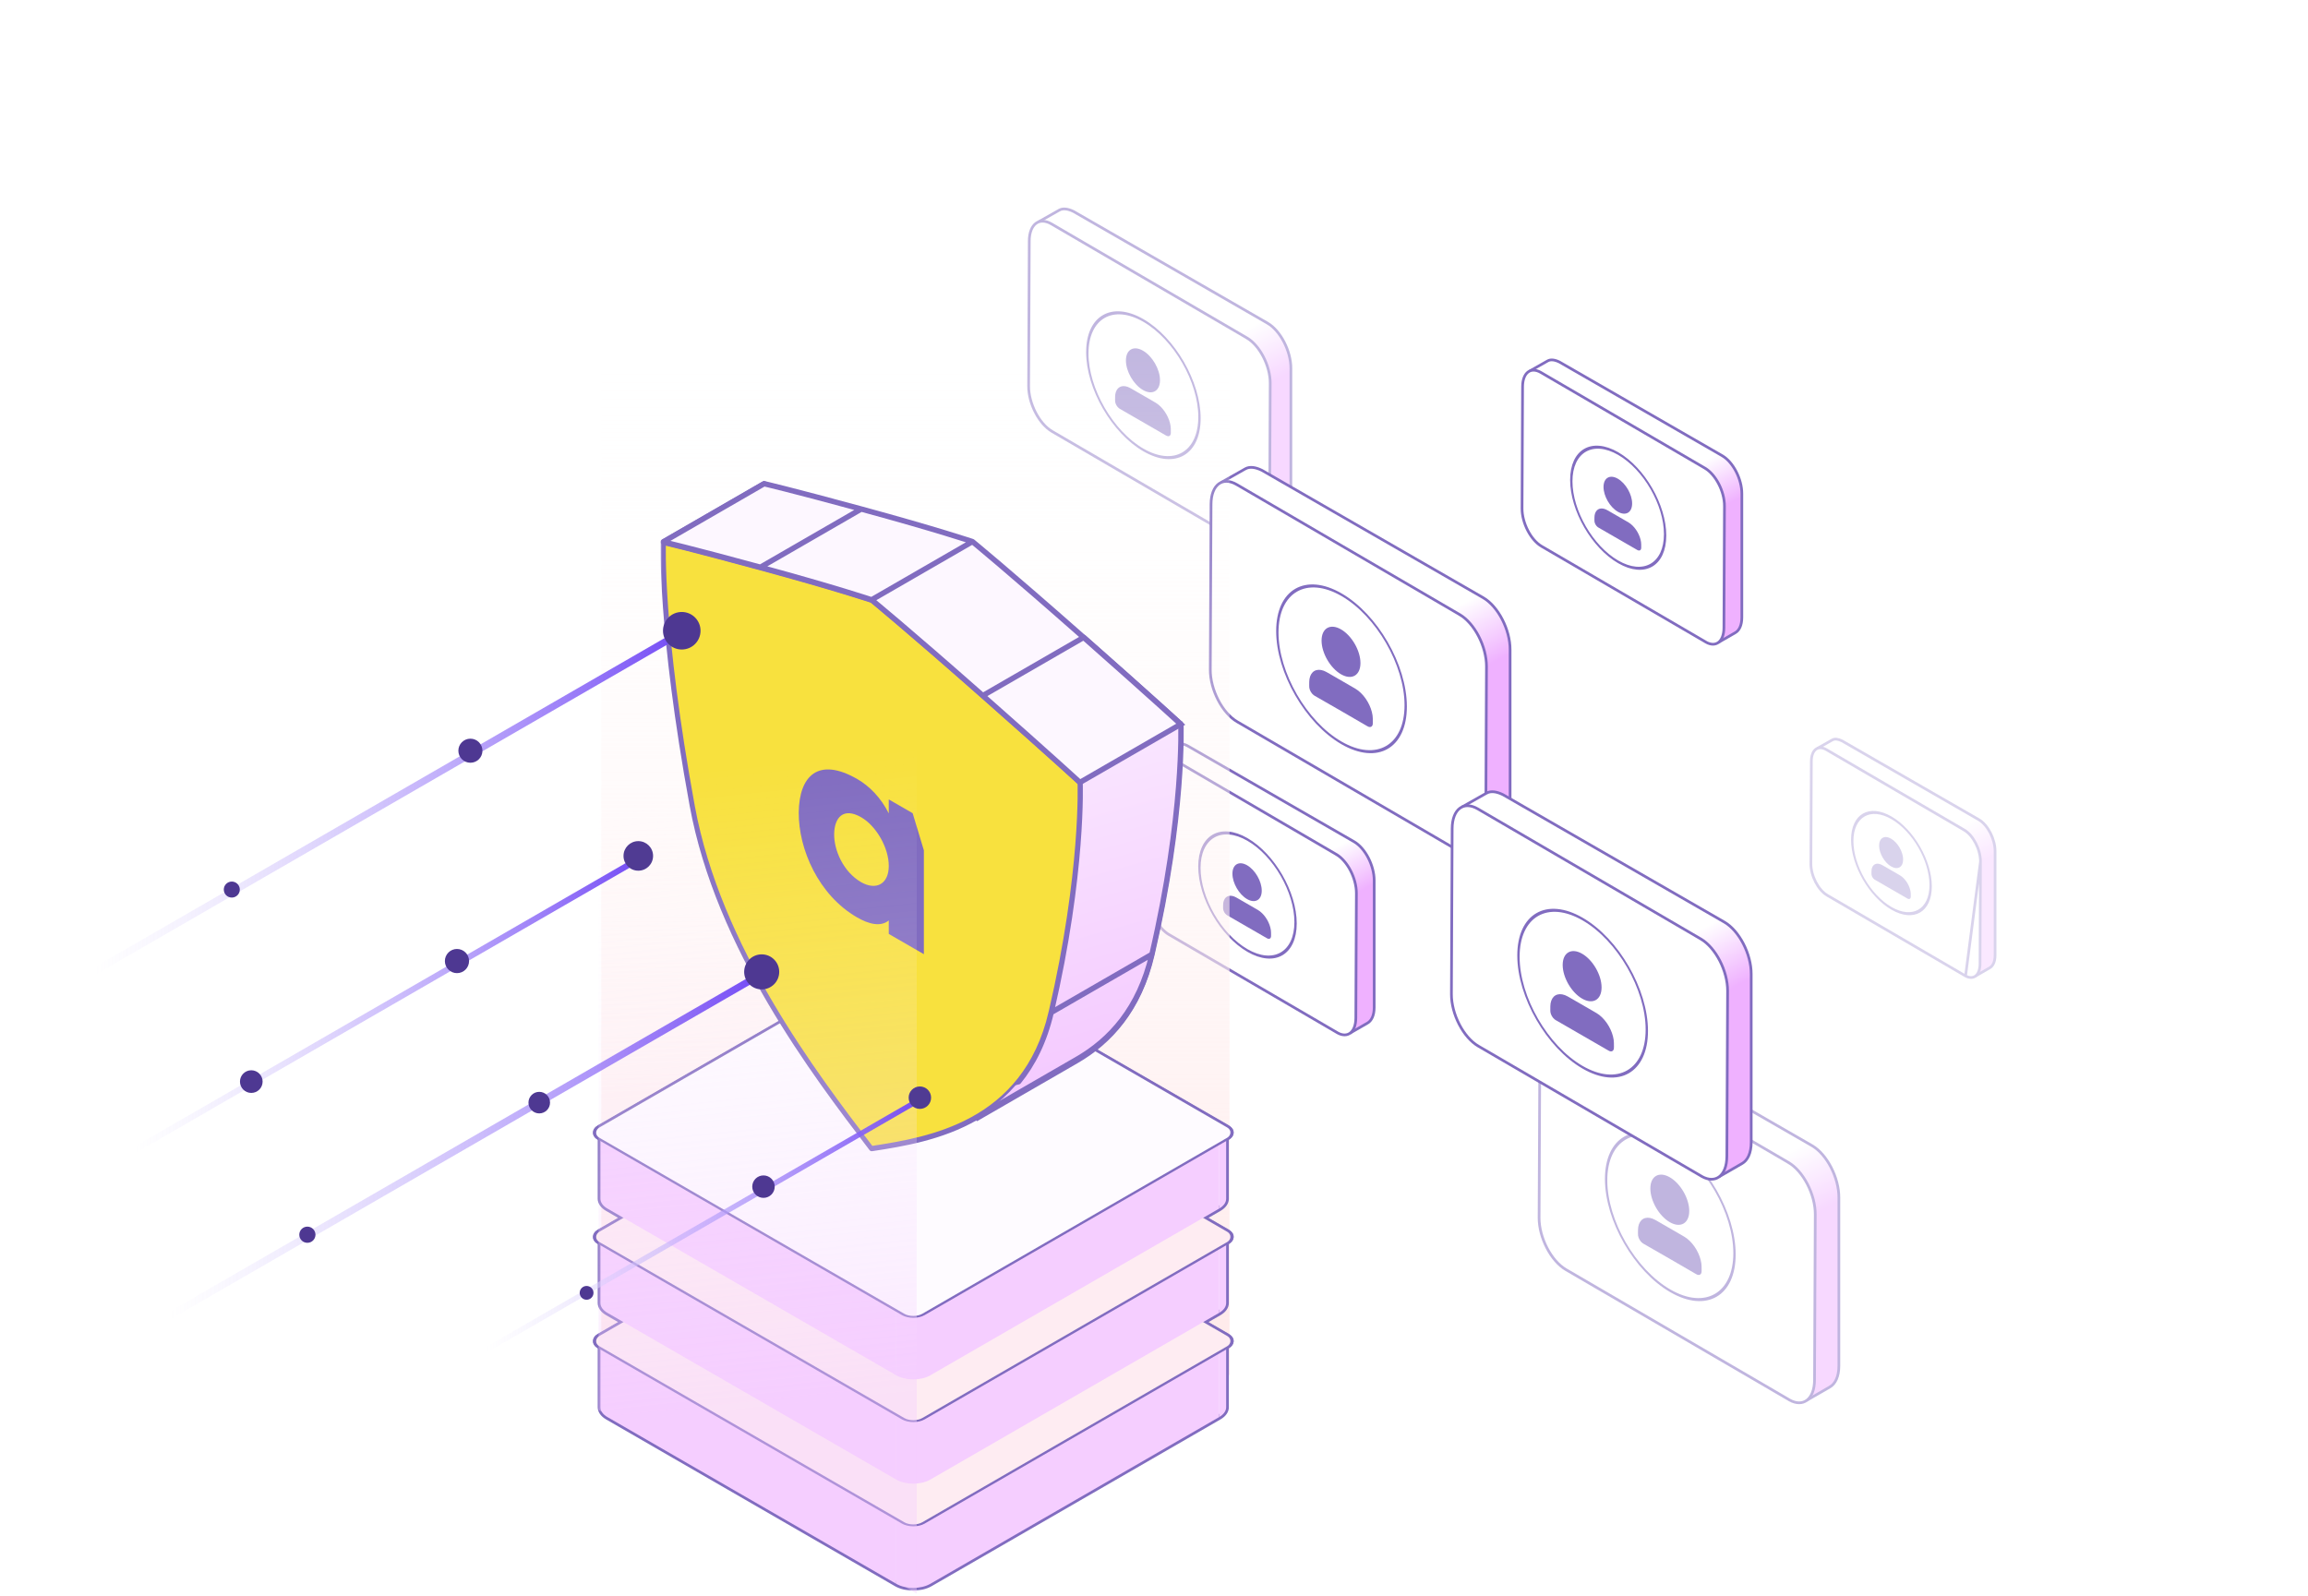 <svg width="856" height="592" viewBox="0 0 856 592" fill="none" xmlns="http://www.w3.org/2000/svg">
<g opacity="0.5">
<path d="M478.773 136.677V136.678V191.361C478.773 194.884 477.565 197.177 475.906 198.142C475.906 198.142 475.905 198.142 475.905 198.142L468.699 202.292L385.452 82.14L392.883 77.943C392.883 77.943 392.884 77.943 392.884 77.943C394.233 77.194 396.079 77.413 398.201 78.47L470.107 119.871C470.107 119.871 470.108 119.871 470.108 119.872C472.485 121.259 474.661 123.826 476.243 126.891C477.823 129.951 478.783 133.458 478.773 136.677Z" fill="url(#paint0_linear_7351_4896)" stroke="#816CC0"/>
<path d="M468.396 202.488C467.018 203.519 465.086 203.635 462.837 202.403V202.385L462.589 202.241L390.188 160.025C387.81 158.638 385.628 156.07 384.04 153.005C382.455 149.944 381.489 146.438 381.5 143.219L381.74 89.409L381.74 89.409C381.75 86.179 382.744 83.95 384.204 82.858C385.632 81.789 387.655 81.702 390.01 83.082L390.011 83.082L462.412 125.32L462.664 124.888L462.412 125.32C464.79 126.707 466.972 129.275 468.559 132.34C470.145 135.401 471.11 138.907 471.1 142.126L470.86 195.936L470.86 195.936C470.849 199.166 469.856 201.395 468.396 202.488Z" fill="white" stroke="#816CC0"/>
<path fill-rule="evenodd" clip-rule="evenodd" d="M420.213 144.523C422.674 145.944 425.135 147.365 427.595 148.785C428.43 149.267 428.999 149.595 429.495 149.983C431.873 151.84 433.734 155.064 434.154 158.052C434.241 158.676 434.241 159.332 434.241 160.296C434.241 160.506 434.247 160.721 434.215 160.91C434.089 161.661 433.531 161.983 432.818 161.717C432.661 161.658 432.496 161.562 432.414 161.514C426.742 158.204 421.067 154.927 415.394 151.687C415.312 151.64 415.148 151.546 414.991 151.424C414.278 150.867 413.72 149.9 413.594 149.004C413.562 148.777 413.568 148.569 413.568 148.359C413.567 147.395 413.567 146.739 413.655 146.216C414.074 143.712 415.935 142.638 418.313 143.526C418.809 143.712 419.378 144.04 420.213 144.523Z" fill="#816CC0"/>
<path fill-rule="evenodd" clip-rule="evenodd" d="M417.587 133.723C417.587 129.694 420.415 128.062 423.904 130.076C427.392 132.09 430.221 136.989 430.221 141.018C430.221 145.046 427.393 146.679 423.904 144.665C420.415 142.65 417.587 137.751 417.587 133.723Z" fill="#816CC0"/>
<circle cx="24.517" cy="24.517" r="24.017" transform="matrix(0.866 0.5 3.18351e-05 1 402.836 106.117)" stroke="#816CC0"/>
</g>
<g opacity="0.5">
<path d="M682.012 444.228V444.229V506.656C682.012 510.691 680.628 513.339 678.704 514.458C678.704 514.459 678.703 514.459 678.703 514.459L670.42 519.229L575.302 381.944L583.854 377.115C583.854 377.114 583.855 377.114 583.855 377.114C585.426 376.242 587.563 376.504 589.993 377.715L672.084 424.981C672.085 424.981 672.085 424.981 672.085 424.981C674.814 426.573 677.307 429.517 679.117 433.023C680.924 436.525 682.025 440.54 682.012 444.228Z" fill="url(#paint1_linear_7351_4896)" stroke="#816CC0"/>
<path d="M670.139 519.415C668.53 520.619 666.28 520.741 663.68 519.304V519.282L663.432 519.138L580.777 470.943C578.048 469.351 575.548 466.407 573.732 462.9C571.918 459.398 570.812 455.384 570.824 451.696L571.098 390.266L571.098 390.265C571.11 386.566 572.248 383.996 573.939 382.73C575.599 381.488 577.941 381.397 580.646 382.982L580.647 382.982L663.301 431.202L663.553 430.77L663.301 431.202C666.031 432.794 668.53 435.738 670.346 439.244C672.16 442.747 673.266 446.761 673.254 450.449L672.98 511.879L672.98 511.88C672.968 515.578 671.83 518.149 670.139 519.415Z" fill="white" stroke="#816CC0"/>
<path fill-rule="evenodd" clip-rule="evenodd" d="M615.088 453.185C617.897 454.808 620.706 456.43 623.516 458.052C624.469 458.601 625.118 458.976 625.685 459.419C628.399 461.539 630.524 465.22 631.003 468.63C631.103 469.343 631.103 470.092 631.103 471.192C631.103 471.432 631.109 471.677 631.073 471.893C630.929 472.751 630.292 473.119 629.477 472.814C629.299 472.748 629.111 472.638 629.017 472.583C622.541 468.804 616.063 465.064 609.587 461.364C609.493 461.311 609.305 461.203 609.127 461.064C608.312 460.428 607.675 459.324 607.531 458.301C607.495 458.043 607.501 457.805 607.501 457.565C607.501 456.465 607.501 455.715 607.601 455.118C608.079 452.26 610.204 451.033 612.919 452.048C613.485 452.26 614.135 452.635 615.088 453.185Z" fill="#816CC0"/>
<path fill-rule="evenodd" clip-rule="evenodd" d="M612.09 440.856C612.09 436.257 615.318 434.393 619.301 436.693C623.284 438.992 626.513 444.585 626.513 449.184C626.513 453.783 623.284 455.647 619.302 453.347C615.319 451.048 612.09 445.455 612.09 440.856Z" fill="#816CC0"/>
<circle cx="27.989" cy="27.989" r="27.489" transform="matrix(0.866 0.5 3.18351e-05 1 595.253 409.342)" stroke="#816CC0"/>
</g>
<path d="M560.07 240.988V240.989V303.415C560.07 307.451 558.686 310.099 556.762 311.218C556.761 311.218 556.761 311.218 556.761 311.219L548.478 315.989L453.36 178.704L461.911 173.874C461.912 173.874 461.912 173.874 461.913 173.874C463.484 173.002 465.62 173.263 468.05 174.475L550.142 221.74C550.142 221.741 550.143 221.741 550.143 221.741C552.872 223.333 555.364 226.276 557.174 229.783C558.982 233.285 560.082 237.299 560.07 240.988Z" fill="url(#paint2_linear_7351_4896)" stroke="#816CC0"/>
<path d="M548.198 316.175C546.589 317.379 544.339 317.501 541.738 316.063V316.042L541.49 315.897L458.836 267.703C456.106 266.111 453.607 263.167 451.791 259.66C449.977 256.158 448.871 252.144 448.883 248.456L449.157 187.026L449.157 187.025C449.169 183.326 450.307 180.755 451.998 179.49C453.658 178.248 456 178.157 458.705 179.742L458.705 179.742L541.36 227.961L541.612 227.529L541.36 227.961C544.089 229.554 546.589 232.497 548.405 236.004C550.219 239.507 551.325 243.521 551.313 247.209L551.039 308.639L551.039 308.639C551.027 312.338 549.889 314.909 548.198 316.175Z" fill="white" stroke="#816CC0"/>
<path fill-rule="evenodd" clip-rule="evenodd" d="M493.146 249.945C495.956 251.568 498.765 253.19 501.574 254.811C502.527 255.361 503.176 255.736 503.743 256.179C506.458 258.298 508.583 261.979 509.061 265.39C509.161 266.102 509.161 266.852 509.161 267.952C509.161 268.192 509.167 268.437 509.131 268.653C508.988 269.51 508.35 269.879 507.536 269.574C507.357 269.507 507.169 269.398 507.076 269.343C500.6 265.564 494.122 261.823 487.645 258.124C487.552 258.071 487.364 257.963 487.185 257.824C486.371 257.188 485.733 256.084 485.59 255.06C485.554 254.802 485.56 254.565 485.56 254.325C485.56 253.224 485.559 252.475 485.659 251.878C486.138 249.02 488.263 247.793 490.977 248.808C491.544 249.019 492.193 249.394 493.146 249.945Z" fill="#816CC0"/>
<path fill-rule="evenodd" clip-rule="evenodd" d="M490.148 237.616C490.148 233.017 493.377 231.153 497.36 233.453C501.342 235.752 504.571 241.345 504.571 245.944C504.572 250.543 501.343 252.407 497.36 250.107C493.377 247.807 490.149 242.215 490.148 237.616Z" fill="#816CC0"/>
<circle cx="27.989" cy="27.989" r="27.489" transform="matrix(0.866 0.5 3.18351e-05 1 473.309 206.102)" stroke="#816CC0"/>
<path d="M509.665 326.634V326.635V373.681C509.665 376.699 508.631 378.642 507.233 379.455C507.233 379.455 507.233 379.455 507.233 379.455L501.089 382.993L429.547 279.736L435.875 276.163C437.005 275.536 438.565 275.712 440.382 276.617L502.244 312.235C502.245 312.235 502.245 312.236 502.245 312.236C504.275 313.42 506.14 315.617 507.497 318.246C508.852 320.871 509.674 323.877 509.665 326.634Z" fill="url(#paint3_linear_7351_4896)" stroke="#816CC0"/>
<path d="M500.766 383.199C499.616 384.06 497.997 384.17 496.095 383.141V383.127L495.847 382.982L433.557 346.662C431.526 345.477 429.657 343.28 428.295 340.65C426.935 338.025 426.108 335.02 426.117 332.264C426.117 332.264 426.117 332.263 426.117 332.263L426.324 285.968L426.324 285.968C426.333 283.201 427.184 281.309 428.415 280.387C429.615 279.489 431.324 279.407 433.334 280.585L433.334 280.585L495.625 316.924L495.877 316.492L495.625 316.924C497.655 318.109 499.525 320.306 500.887 322.936C502.246 325.561 503.073 328.567 503.064 331.323L502.858 377.618L502.858 377.618C502.849 380.385 501.998 382.277 500.766 383.199Z" fill="white" stroke="#816CC0"/>
<path fill-rule="evenodd" clip-rule="evenodd" d="M459.35 333.384C461.468 334.607 463.585 335.83 465.702 337.052C466.42 337.466 466.91 337.749 467.337 338.082C469.382 339.68 470.984 342.454 471.345 345.024C471.42 345.561 471.42 346.126 471.42 346.955C471.42 347.136 471.425 347.32 471.397 347.483C471.289 348.129 470.809 348.407 470.195 348.177C470.06 348.127 469.919 348.044 469.848 348.003C464.968 345.155 460.086 342.336 455.205 339.548C455.134 339.508 454.993 339.427 454.858 339.322C454.245 338.843 453.764 338.011 453.656 337.24C453.629 337.045 453.633 336.866 453.633 336.685C453.633 335.856 453.633 335.291 453.708 334.841C454.069 332.687 455.67 331.763 457.716 332.527C458.143 332.687 458.632 332.97 459.35 333.384Z" fill="#816CC0"/>
<path fill-rule="evenodd" clip-rule="evenodd" d="M457.091 324.093C457.091 320.627 459.524 319.222 462.526 320.955C465.527 322.688 467.961 326.903 467.961 330.369C467.961 333.835 465.528 335.24 462.526 333.507C459.525 331.774 457.091 327.559 457.091 324.093Z" fill="#816CC0"/>
<circle cx="21.093" cy="21.093" r="20.593" transform="matrix(0.866 0.5 3.18351e-05 1 444.404 300.344)" stroke="#816CC0"/>
<g opacity="0.3">
<path d="M739.94 315.757V315.758V354.325C739.94 356.782 739.098 358.336 737.991 358.98C737.991 358.98 737.991 358.981 737.99 358.981L733.026 361.84L674.482 277.342L679.583 274.461C680.469 273.97 681.712 274.098 683.191 274.835L733.901 304.032C733.901 304.032 733.902 304.032 733.902 304.032C735.547 304.992 737.065 306.778 738.172 308.923C739.277 311.064 739.947 313.514 739.94 315.757Z" fill="url(#paint4_linear_7351_4896)" stroke="#816CC0"/>
<path d="M728.995 362.023C730.511 362.828 731.782 362.724 732.68 362.052C733.658 361.32 734.351 359.803 734.359 357.549V357.549L734.528 319.597L728.995 362.023ZM728.995 362.023V362.013L728.747 361.869L677.683 332.094C677.683 332.094 677.683 332.094 677.683 332.094C676.038 331.134 674.515 329.348 673.404 327.203C672.295 325.061 671.622 322.612 671.629 320.37C671.629 320.369 671.629 320.369 671.629 320.369L671.798 282.418L671.798 282.417C671.805 280.164 672.499 278.646 673.477 277.915C674.423 277.206 675.783 277.13 677.409 278.082L677.41 278.083L728.473 307.872L728.725 307.44L728.473 307.872C730.119 308.832 731.641 310.618 732.752 312.764C733.862 314.905 734.535 317.355 734.528 319.597L728.995 362.023Z" fill="white" stroke="#816CC0"/>
<path fill-rule="evenodd" clip-rule="evenodd" d="M698.782 321.289C700.517 322.292 702.253 323.294 703.989 324.296C704.577 324.635 704.978 324.867 705.329 325.14C707.006 326.45 708.318 328.724 708.614 330.831C708.676 331.271 708.676 331.734 708.676 332.414C708.676 332.562 708.68 332.713 708.657 332.847C708.569 333.377 708.175 333.604 707.672 333.416C707.561 333.375 707.445 333.307 707.387 333.273C703.387 330.938 699.384 328.628 695.383 326.342C695.326 326.309 695.209 326.243 695.099 326.157C694.596 325.764 694.202 325.082 694.114 324.449C694.091 324.29 694.095 324.143 694.095 323.995C694.095 323.315 694.095 322.852 694.157 322.483C694.452 320.718 695.765 319.96 697.442 320.586C697.792 320.717 698.193 320.949 698.782 321.289Z" fill="#816CC0"/>
<path fill-rule="evenodd" clip-rule="evenodd" d="M696.93 313.672C696.93 310.831 698.924 309.679 701.385 311.1C703.845 312.521 705.84 315.976 705.84 318.817C705.84 321.658 703.846 322.81 701.385 321.389C698.925 319.969 696.93 316.514 696.93 313.672Z" fill="#816CC0"/>
<circle cx="17.292" cy="17.292" r="16.792" transform="matrix(0.866 0.5 3.18351e-05 1 686.532 294.203)" stroke="#816CC0"/>
</g>
<path d="M649.496 361.306V361.308V423.734C649.496 427.769 648.112 430.417 646.187 431.536C646.187 431.537 646.187 431.537 646.187 431.537L637.903 436.307L542.786 299.022L551.337 294.193C551.338 294.193 551.338 294.192 551.339 294.192C552.91 293.32 555.046 293.582 557.476 294.794L639.568 342.059C639.568 342.059 639.568 342.059 639.569 342.059C642.298 343.652 644.79 346.595 646.6 350.101C648.408 353.604 649.508 357.618 649.496 361.306Z" fill="url(#paint5_linear_7351_4896)" stroke="#816CC0"/>
<path d="M637.624 436.493C636.015 437.697 633.765 437.819 631.164 436.382V436.36L630.916 436.216L548.262 388.021C545.532 386.429 543.033 383.485 541.217 379.978C539.403 376.476 538.297 372.462 538.309 368.774L538.582 307.344L538.582 307.343C538.595 303.645 539.733 301.074 541.424 299.808C543.083 298.566 545.425 298.475 548.13 300.06L548.131 300.061L630.785 348.28L631.037 347.848L630.785 348.28C633.515 349.872 636.014 352.816 637.831 356.323C639.645 359.825 640.751 363.839 640.739 367.527L640.465 428.957L640.465 428.958C640.453 432.657 639.315 435.227 637.624 436.493Z" fill="white" stroke="#816CC0"/>
<path fill-rule="evenodd" clip-rule="evenodd" d="M582.572 370.263C585.381 371.886 588.191 373.508 591 375.13C591.953 375.68 592.602 376.054 593.169 376.497C595.883 378.617 598.009 382.298 598.487 385.708C598.587 386.421 598.587 387.17 598.587 388.27C598.587 388.51 598.593 388.755 598.557 388.971C598.414 389.829 597.776 390.197 596.962 389.893C596.783 389.826 596.595 389.716 596.502 389.661C590.025 385.882 583.547 382.142 577.071 378.442C576.978 378.389 576.79 378.282 576.611 378.142C575.797 377.506 575.159 376.402 575.016 375.379C574.979 375.121 574.986 374.883 574.986 374.643C574.985 373.543 574.985 372.793 575.085 372.196C575.564 369.338 577.689 368.111 580.403 369.126C580.97 369.338 581.619 369.713 582.572 370.263Z" fill="#816CC0"/>
<path fill-rule="evenodd" clip-rule="evenodd" d="M579.574 357.934C579.574 353.335 582.803 351.471 586.785 353.771C590.768 356.071 593.997 361.663 593.997 366.262C593.997 370.861 590.769 372.725 586.786 370.425C582.803 368.126 579.574 362.533 579.574 357.934Z" fill="#816CC0"/>
<circle cx="27.989" cy="27.989" r="27.489" transform="matrix(0.866 0.5 3.18351e-05 1 562.734 326.42)" stroke="#816CC0"/>
<path d="M646.021 183.111V183.112V229.03C646.021 231.973 645.012 233.864 643.653 234.655C643.653 234.655 643.653 234.655 643.652 234.655L637.665 238.103L567.854 137.343L574.018 133.861C575.116 133.253 576.634 133.422 578.406 134.305L638.784 169.068C638.784 169.069 638.784 169.069 638.785 169.069C640.763 170.224 642.582 172.366 643.905 174.93C645.227 177.491 646.029 180.423 646.021 183.111Z" fill="url(#paint6_linear_7351_4896)" stroke="#816CC0"/>
<path d="M637.339 238.308C636.222 239.144 634.65 239.253 632.799 238.253V238.24L632.551 238.095L571.755 202.646C569.776 201.492 567.953 199.349 566.624 196.784C565.298 194.223 564.491 191.292 564.5 188.604C564.5 188.604 564.5 188.604 564.5 188.604L564.701 143.419L564.701 143.419C564.71 140.72 565.541 138.878 566.738 137.982C567.905 137.109 569.567 137.028 571.525 138.175L571.526 138.176L632.322 173.643L632.574 173.211L632.322 173.643C634.301 174.798 636.125 176.94 637.453 179.506C638.779 182.066 639.586 184.998 639.577 187.686L639.376 232.87L639.376 232.871C639.367 235.569 638.537 237.412 637.339 238.308Z" fill="white" stroke="#816CC0"/>
<path fill-rule="evenodd" clip-rule="evenodd" d="M596.927 189.699C598.994 190.893 601.06 192.086 603.126 193.279C603.827 193.683 604.305 193.959 604.722 194.285C606.718 195.844 608.281 198.551 608.634 201.06C608.707 201.584 608.707 202.135 608.707 202.944C608.707 203.121 608.712 203.301 608.685 203.46C608.579 204.091 608.11 204.361 607.512 204.138C607.38 204.088 607.242 204.008 607.173 203.968C602.41 201.188 597.645 198.437 592.881 195.716C592.812 195.676 592.674 195.597 592.543 195.495C591.944 195.027 591.475 194.215 591.369 193.462C591.343 193.272 591.347 193.097 591.347 192.921C591.347 192.112 591.347 191.56 591.42 191.121C591.772 189.019 593.335 188.117 595.332 188.863C595.749 189.019 596.226 189.295 596.927 189.699Z" fill="#816CC0"/>
<path fill-rule="evenodd" clip-rule="evenodd" d="M594.722 180.631C594.722 177.248 597.097 175.877 600.026 177.569C602.956 179.26 605.331 183.374 605.331 186.756C605.331 190.139 602.956 191.51 600.027 189.819C597.097 188.127 594.722 184.014 594.722 180.631Z" fill="#816CC0"/>
<circle cx="20.587" cy="20.587" r="20.087" transform="matrix(0.866 0.5 3.18351e-05 1 582.337 157.453)" stroke="#816CC0"/>
<rect x="223" y="118" width="233" height="392" fill="url(#paint7_linear_7351_4896)"/>
<mask id="path-30-outside-1_7351_4896" maskUnits="userSpaceOnUse" x="219.953" y="351.127" width="238" height="239" fill="black">
<rect fill="white" x="219.953" y="351.127" width="238" height="239"/>
<path fill-rule="evenodd" clip-rule="evenodd" d="M342.058 352.924C340.218 351.861 337.235 351.861 335.396 352.924L222.333 418.2C220.493 419.263 220.493 420.985 222.333 422.047L222.692 422.254V444.671C222.692 445.988 223.562 447.305 225.301 448.31L231.233 451.734L222.333 456.872C220.493 457.935 220.493 459.657 222.333 460.719L222.692 460.926V483.343C222.692 484.66 223.562 485.977 225.301 486.982L231.228 490.403L225.304 493.823L222.333 495.538C220.493 496.6 220.493 498.322 222.333 499.385L222.694 499.593V522.007C222.694 523.324 223.564 524.641 225.304 525.646L332.426 587.493C335.906 589.502 341.549 589.502 345.029 587.493L452.151 525.646C453.891 524.641 454.762 523.324 454.761 522.007V499.592L455.121 499.385C456.961 498.322 456.961 496.6 455.121 495.538L452.23 493.869L452.185 493.843L452.151 493.823L446.225 490.402L452.149 486.982C453.889 485.977 454.759 484.66 454.759 483.343V460.928L455.121 460.719C456.96 459.657 456.96 457.935 455.121 456.872L446.219 451.733L452.149 448.31C453.889 447.305 454.759 445.988 454.759 444.671V422.256L455.121 422.047C456.96 420.985 456.96 419.263 455.121 418.2L342.058 352.924ZM247.988 436.859L247.986 436.86L252.491 439.461L252.493 439.46L247.988 436.859ZM424.961 439.46L429.463 436.86L429.464 436.86L424.961 439.46L424.961 439.46ZM247.988 475.531L247.986 475.532L252.485 478.13L252.488 478.129L247.988 475.531ZM424.967 478.128L429.464 475.532L429.464 475.532L424.967 478.128L424.967 478.128Z"/>
</mask>
<path fill-rule="evenodd" clip-rule="evenodd" d="M342.058 352.924C340.218 351.861 337.235 351.861 335.396 352.924L222.333 418.2C220.493 419.263 220.493 420.985 222.333 422.047L222.692 422.254V444.671C222.692 445.988 223.562 447.305 225.301 448.31L231.233 451.734L222.333 456.872C220.493 457.935 220.493 459.657 222.333 460.719L222.692 460.926V483.343C222.692 484.66 223.562 485.977 225.301 486.982L231.228 490.403L225.304 493.823L222.333 495.538C220.493 496.6 220.493 498.322 222.333 499.385L222.694 499.593V522.007C222.694 523.324 223.564 524.641 225.304 525.646L332.426 587.493C335.906 589.502 341.549 589.502 345.029 587.493L452.151 525.646C453.891 524.641 454.762 523.324 454.761 522.007V499.592L455.121 499.385C456.961 498.322 456.961 496.6 455.121 495.538L452.23 493.869L452.185 493.843L452.151 493.823L446.225 490.402L452.149 486.982C453.889 485.977 454.759 484.66 454.759 483.343V460.928L455.121 460.719C456.96 459.657 456.96 457.935 455.121 456.872L446.219 451.733L452.149 448.31C453.889 447.305 454.759 445.988 454.759 444.671V422.256L455.121 422.047C456.96 420.985 456.96 419.263 455.121 418.2L342.058 352.924ZM247.988 436.859L247.986 436.86L252.491 439.461L252.493 439.46L247.988 436.859ZM424.961 439.46L429.463 436.86L429.464 436.86L424.961 439.46L424.961 439.46ZM247.988 475.531L247.986 475.532L252.485 478.13L252.488 478.129L247.988 475.531ZM424.967 478.128L429.464 475.532L429.464 475.532L424.967 478.128L424.967 478.128Z" fill="#FCF2FF"/>
<path d="M335.396 352.924L334.896 352.058L334.896 352.058L335.396 352.924ZM342.058 352.924L342.558 352.058L342.558 352.058L342.058 352.924ZM222.333 418.2L222.833 419.066L222.833 419.066L222.333 418.2ZM222.333 422.047L222.833 421.181L222.833 421.181L222.333 422.047ZM222.692 422.254H223.692V421.676L223.192 421.388L222.692 422.254ZM222.692 444.671L221.692 444.671L221.692 444.671L222.692 444.671ZM225.301 448.31L224.801 449.176L224.801 449.176L225.301 448.31ZM231.233 451.734L231.733 452.6L233.233 451.734L231.733 450.868L231.233 451.734ZM222.333 456.872L222.833 457.738L222.833 457.738L222.333 456.872ZM222.333 460.719L222.833 459.853L222.833 459.853L222.333 460.719ZM222.692 460.926H223.692V460.348L223.192 460.06L222.692 460.926ZM222.692 483.343H221.692L221.692 483.343L222.692 483.343ZM225.301 486.982L224.801 487.848L224.801 487.848L225.301 486.982ZM231.228 490.403L231.728 491.269L233.228 490.403L231.728 489.537L231.228 490.403ZM225.304 493.823L225.804 494.689L225.804 494.689L225.304 493.823ZM222.333 495.538L221.833 494.672L221.833 494.672L222.333 495.538ZM222.333 499.385L222.833 498.519L222.833 498.519L222.333 499.385ZM222.694 499.593H223.694V499.016L223.194 498.727L222.694 499.593ZM222.694 522.007H221.694L221.694 522.007L222.694 522.007ZM225.304 525.646L224.804 526.512L224.804 526.512L225.304 525.646ZM332.426 587.493L331.926 588.359L331.926 588.359L332.426 587.493ZM345.029 587.493L345.529 588.359L345.529 588.359L345.029 587.493ZM452.151 525.646L452.651 526.512L452.651 526.512L452.151 525.646ZM454.761 522.007L453.761 522.007L453.761 522.007L454.761 522.007ZM454.761 499.592L454.261 498.726L453.761 499.015V499.592H454.761ZM455.121 499.385L454.621 498.519L454.621 498.519L455.121 499.385ZM455.121 495.538L454.621 496.404L454.621 496.404L455.121 495.538ZM452.23 493.869L451.723 494.731L451.73 494.735L452.23 493.869ZM452.185 493.843L452.691 492.98L452.687 492.978L452.185 493.843ZM452.151 493.823L452.653 492.958L452.651 492.957L452.151 493.823ZM446.225 490.402L445.725 489.536L444.225 490.402L445.725 491.268L446.225 490.402ZM452.149 486.982L452.649 487.848L452.649 487.848L452.149 486.982ZM454.759 483.343L453.759 483.343L453.759 483.343L454.759 483.343ZM454.759 460.928L454.259 460.062L453.759 460.35V460.928H454.759ZM455.121 460.719L455.621 461.585L455.621 461.585L455.121 460.719ZM455.121 456.872L454.621 457.738L454.621 457.738L455.121 456.872ZM446.219 451.733L445.719 450.867L444.219 451.733L445.719 452.599L446.219 451.733ZM452.149 448.31L452.649 449.176L452.649 449.176L452.149 448.31ZM454.759 444.671L453.759 444.671L453.759 444.671L454.759 444.671ZM454.759 422.256L454.259 421.39L453.759 421.678V422.256H454.759ZM455.121 422.047L455.621 422.913L455.621 422.913L455.121 422.047ZM455.121 418.2L454.621 419.066L454.621 419.066L455.121 418.2ZM247.988 436.859L248.488 435.993L247.988 435.704L247.488 435.994L247.988 436.859ZM247.986 436.86L247.485 435.995L245.988 436.861L247.486 437.726L247.986 436.86ZM252.491 439.461L251.991 440.327L252.49 440.615L252.99 440.327L252.491 439.461ZM252.493 439.46L252.992 440.326L254.493 439.46L252.993 438.594L252.493 439.46ZM429.463 436.86L429.962 435.993L429.463 435.706L428.963 435.994L429.463 436.86ZM424.961 439.46L424.461 438.594L422.959 439.461L424.462 440.326L424.961 439.46ZM429.464 436.86L429.964 437.726L431.466 436.859L429.963 435.994L429.464 436.86ZM424.961 439.46L424.462 440.327L424.962 440.614L425.461 440.326L424.961 439.46ZM247.986 475.532L247.486 474.666L245.986 475.532L247.486 476.398L247.986 475.532ZM247.988 475.531L248.488 474.665L247.988 474.376L247.488 474.665L247.988 475.531ZM252.485 478.13L251.985 478.996L252.485 479.284L252.985 478.996L252.485 478.13ZM252.488 478.129L252.987 478.995L254.489 478.13L252.988 477.263L252.488 478.129ZM429.464 475.532L429.96 474.664L429.461 474.379L428.964 474.666L429.464 475.532ZM424.967 478.128L424.467 477.262L422.959 478.133L424.471 478.996L424.967 478.128ZM429.464 475.532L429.964 476.398L431.472 475.528L429.96 474.664L429.464 475.532ZM424.967 478.128L424.471 478.997L424.97 479.282L425.467 478.994L424.967 478.128ZM335.896 353.79C336.628 353.367 337.65 353.127 338.727 353.127C339.803 353.127 340.826 353.367 341.558 353.79L342.558 352.058C341.45 351.418 340.061 351.127 338.727 351.127C337.392 351.127 336.003 351.418 334.896 352.058L335.896 353.79ZM222.833 419.066L335.896 353.79L334.896 352.058L221.833 417.334L222.833 419.066ZM222.833 421.181C222.095 420.755 221.953 420.336 221.953 420.124C221.953 419.911 222.095 419.492 222.833 419.066L221.833 417.334C220.731 417.971 219.953 418.944 219.953 420.124C219.953 421.303 220.731 422.277 221.833 422.913L222.833 421.181ZM223.192 421.388L222.833 421.181L221.833 422.913L222.192 423.12L223.192 421.388ZM221.692 422.254V444.671H223.692V422.254H221.692ZM221.692 444.671C221.692 446.471 222.879 448.066 224.801 449.176L225.801 447.444C224.244 446.545 223.692 445.505 223.692 444.671L221.692 444.671ZM224.801 449.176L230.733 452.6L231.733 450.868L225.801 447.444L224.801 449.176ZM230.733 450.868L221.833 456.006L222.833 457.738L231.733 452.6L230.733 450.868ZM221.833 456.006C220.731 456.643 219.953 457.616 219.953 458.796C219.953 459.975 220.731 460.949 221.833 461.585L222.833 459.853C222.095 459.427 221.953 459.008 221.953 458.796C221.953 458.583 222.095 458.164 222.833 457.738L221.833 456.006ZM221.833 461.585L222.192 461.792L223.192 460.06L222.833 459.853L221.833 461.585ZM221.692 460.926V483.343H223.692V460.926H221.692ZM221.692 483.343C221.692 485.143 222.879 486.738 224.801 487.848L225.801 486.116C224.244 485.217 223.692 484.177 223.692 483.343L221.692 483.343ZM224.801 487.848L230.728 491.269L231.728 489.537L225.801 486.116L224.801 487.848ZM230.728 489.537L224.804 492.957L225.804 494.689L231.728 491.269L230.728 489.537ZM224.804 492.957L221.833 494.672L222.833 496.404L225.804 494.689L224.804 492.957ZM221.833 494.672C220.731 495.308 219.953 496.282 219.953 497.461C219.953 498.641 220.731 499.614 221.833 500.251L222.833 498.519C222.095 498.093 221.953 497.674 221.953 497.461C221.953 497.249 222.095 496.83 222.833 496.404L221.833 494.672ZM221.833 500.251L222.194 500.459L223.194 498.727L222.833 498.519L221.833 500.251ZM221.694 499.593V522.007H223.694V499.593H221.694ZM221.694 522.007C221.694 523.807 222.882 525.402 224.804 526.512L225.804 524.78C224.247 523.881 223.694 522.841 223.694 522.007L221.694 522.007ZM224.804 526.512L331.926 588.359L332.926 586.627L225.804 524.78L224.804 526.512ZM331.926 588.359C333.854 589.472 336.318 590 338.728 590C341.137 590 343.601 589.472 345.529 588.359L344.529 586.627C342.977 587.523 340.879 588 338.728 588C336.576 588 334.479 587.523 332.926 586.627L331.926 588.359ZM345.529 588.359L452.651 526.512L451.651 524.78L344.529 586.627L345.529 588.359ZM452.651 526.512C454.574 525.402 455.762 523.807 455.761 522.007L453.761 522.007C453.762 522.841 453.209 523.88 451.651 524.78L452.651 526.512ZM455.761 522.007V499.592H453.761V522.007H455.761ZM455.261 500.458L455.621 500.251L454.621 498.519L454.261 498.726L455.261 500.458ZM455.621 500.251C456.723 499.614 457.501 498.641 457.501 497.461C457.501 496.282 456.723 495.308 455.621 494.672L454.621 496.404C455.359 496.83 455.501 497.249 455.501 497.461C455.501 497.674 455.359 498.093 454.621 498.519L455.621 500.251ZM455.621 494.672L452.73 493.003L451.73 494.735L454.621 496.404L455.621 494.672ZM452.736 493.007L452.691 492.98L451.678 494.705L451.723 494.731L452.736 493.007ZM452.687 492.978L452.653 492.958L451.649 494.688L451.683 494.707L452.687 492.978ZM452.651 492.957L446.725 489.536L445.725 491.268L451.651 494.689L452.651 492.957ZM446.725 491.268L452.649 487.848L451.649 486.116L445.725 489.536L446.725 491.268ZM452.649 487.848C454.571 486.738 455.759 485.143 455.759 483.343L453.759 483.343C453.759 484.177 453.207 485.216 451.649 486.116L452.649 487.848ZM455.759 483.343V460.928H453.759V483.343H455.759ZM455.259 461.794L455.621 461.585L454.621 459.853L454.259 460.062L455.259 461.794ZM455.621 461.585C456.723 460.949 457.5 459.975 457.5 458.796C457.5 457.616 456.723 456.643 455.621 456.006L454.621 457.738C455.358 458.164 455.5 458.583 455.5 458.796C455.5 459.008 455.358 459.427 454.621 459.853L455.621 461.585ZM455.621 456.006L446.719 450.867L445.719 452.599L454.621 457.738L455.621 456.006ZM446.719 452.599L452.649 449.176L451.649 447.444L445.719 450.867L446.719 452.599ZM452.649 449.176C454.571 448.066 455.759 446.471 455.759 444.671L453.759 444.671C453.759 445.505 453.207 446.544 451.649 447.444L452.649 449.176ZM455.759 444.671V422.256H453.759V444.671H455.759ZM454.621 421.181L454.259 421.39L455.259 423.122L455.621 422.913L454.621 421.181ZM454.621 419.066C455.358 419.492 455.5 419.911 455.5 420.124C455.5 420.336 455.358 420.755 454.621 421.181L455.621 422.913C456.723 422.277 457.5 421.303 457.5 420.124C457.5 418.944 456.723 417.971 455.621 417.334L454.621 419.066ZM341.558 353.79L454.621 419.066L455.621 417.334L342.558 352.058L341.558 353.79ZM247.488 435.994L247.485 435.995L248.487 437.726L248.489 437.725L247.488 435.994ZM247.486 437.726L251.991 440.327L252.991 438.595L248.486 435.994L247.486 437.726ZM252.99 440.327L252.992 440.326L251.993 438.593L251.991 438.595L252.99 440.327ZM252.993 438.594L248.488 435.993L247.488 437.725L251.993 440.326L252.993 438.594ZM428.963 435.994L424.461 438.594L425.461 440.326L429.963 437.726L428.963 435.994ZM429.963 435.994L429.962 435.993L428.964 437.727L428.965 437.727L429.963 435.994ZM425.461 440.326L429.964 437.726L428.964 435.994L424.461 438.594L425.461 440.326ZM424.462 440.326L424.462 440.327L425.46 438.593L425.46 438.593L424.462 440.326ZM248.486 476.398L248.488 476.397L247.488 474.665L247.486 474.666L248.486 476.398ZM252.985 477.264L248.486 474.666L247.486 476.398L251.985 478.996L252.985 477.264ZM251.989 477.262L251.986 477.263L252.985 478.996L252.987 478.995L251.989 477.262ZM247.488 476.397L251.988 478.995L252.988 477.263L248.488 474.665L247.488 476.397ZM428.964 474.666L424.467 477.262L425.467 478.994L429.964 476.398L428.964 474.666ZM429.96 474.664L429.96 474.664L428.967 476.4L428.968 476.4L429.96 474.664ZM425.467 478.994L429.964 476.398L428.964 474.666L424.467 477.262L425.467 478.994ZM424.471 478.996L424.471 478.997L425.463 477.26L425.463 477.26L424.471 478.996Z" fill="#816CC0" mask="url(#path-30-outside-1_7351_4896)"/>
<path d="M345.027 431.976C341.547 429.966 335.904 429.966 332.424 431.976V465.446C335.904 463.437 341.547 463.437 345.027 465.446L429.464 514.196L345.027 562.946C341.547 564.955 335.904 564.955 332.424 562.946V587.493C335.904 589.502 341.547 589.502 345.027 587.493L452.149 525.645L452.149 493.823L345.027 431.976Z" fill="#F5CEFF"/>
<path d="M332.424 431.976L225.302 493.823C223.562 494.827 222.692 496.144 222.692 497.461V522.007C222.692 523.323 223.562 524.641 225.302 525.645L332.424 587.493V562.946L247.987 514.196L332.424 465.446V431.976Z" fill="#F5CEFF"/>
<path d="M452.149 493.823C453.889 494.827 454.759 496.144 454.759 497.46V522.007C454.76 523.324 453.889 524.641 452.149 525.645L452.149 493.823Z" fill="#F5CEFF"/>
<rect x="2.98023e-08" y="-0.5" width="139.246" height="139.246" rx="4.346" transform="matrix(0.866 0.5 -0.866 0.5 338.292 428.086)" fill="#FEECF2" stroke="#816CC0"/>
<path d="M345.027 393.316C341.547 391.306 335.904 391.306 332.424 393.316V426.786C335.904 424.776 341.547 424.777 345.027 426.786L429.464 475.536L345.027 524.286C341.547 526.295 335.904 526.295 332.424 524.286V548.832C335.904 550.842 341.547 550.842 345.027 548.832L452.149 486.985L452.149 455.163L345.027 393.316Z" fill="#F5CEFF"/>
<path d="M332.424 393.316L225.302 455.163C223.562 456.167 222.692 457.484 222.692 458.801V483.347C222.692 484.663 223.562 485.981 225.302 486.985L332.424 548.832V524.286L247.987 475.536L332.424 426.786V393.316Z" fill="#F5CEFF"/>
<path d="M452.149 455.163C453.889 456.167 454.759 457.484 454.759 458.8V483.347C454.76 484.664 453.889 485.981 452.149 486.985L452.149 455.163Z" fill="#F5CEFF"/>
<rect x="2.98023e-08" y="-0.5" width="139.246" height="139.246" rx="4.346" transform="matrix(0.866 0.5 -0.866 0.5 338.292 389.426)" fill="#FEECF2" stroke="#816CC0"/>
<path d="M345.027 354.64C341.547 352.631 335.904 352.631 332.424 354.64V388.11C335.904 386.101 341.547 386.101 345.027 388.11L429.464 436.86L345.027 485.61C341.547 487.619 335.904 487.619 332.424 485.61V510.157C335.904 512.166 341.547 512.166 345.027 510.157L452.149 448.31L452.149 416.487L345.027 354.64Z" fill="#F5CEFF"/>
<path d="M332.424 354.64L225.302 416.487C223.562 417.492 222.692 418.808 222.692 420.125V444.671C222.692 445.987 223.562 447.305 225.302 448.31L332.424 510.157V485.61L247.987 436.86L332.424 388.11V354.64Z" fill="#F5CEFF"/>
<path d="M452.149 416.487C453.889 417.491 454.759 418.808 454.759 420.124V444.671C454.76 445.988 453.889 447.305 452.149 448.31L452.149 416.487Z" fill="#F5CEFF"/>
<rect x="2.98023e-08" y="-0.5" width="139.246" height="139.246" rx="4.346" transform="matrix(0.866 0.5 -0.866 0.5 338.292 350.75)" fill="#FEFBFF" stroke="#816CC0"/>
<mask id="path-38-outside-2_7351_4896" maskUnits="userSpaceOnUse" x="360.793" y="267.219" width="78" height="149" fill="black">
<rect fill="white" x="360.793" y="267.219" width="78" height="149"/>
<path fill-rule="evenodd" clip-rule="evenodd" d="M389.557 376.16C401.656 324.182 400.28 290.81 400.28 290.81L437.678 269.219C437.678 269.219 439.054 302.591 426.955 354.568L389.557 376.16ZM361.793 415.075C374.04 408.003 384.87 396.304 389.557 376.162L426.955 354.57C422.268 374.713 411.438 386.411 399.191 393.483L361.793 415.075Z"/>
</mask>
<path fill-rule="evenodd" clip-rule="evenodd" d="M389.557 376.16C401.656 324.182 400.28 290.81 400.28 290.81L437.678 269.219C437.678 269.219 439.054 302.591 426.955 354.568L389.557 376.16ZM361.793 415.075C374.04 408.003 384.87 396.304 389.557 376.162L426.955 354.57C422.268 374.713 411.438 386.411 399.191 393.483L361.793 415.075Z" fill="url(#paint8_linear_7351_4896)"/>
<path d="M400.28 290.81L399.78 289.944L399.256 290.247L399.281 290.852L400.28 290.81ZM389.557 376.16L388.583 375.933L388.06 378.178L390.057 377.026L389.557 376.16ZM437.678 269.219L438.678 269.178L438.609 267.526L437.178 268.353L437.678 269.219ZM426.955 354.568L427.455 355.434L427.831 355.217L427.929 354.795L426.955 354.568ZM389.557 376.162L389.057 375.296L388.682 375.513L388.583 375.935L389.557 376.162ZM361.793 415.075L361.293 414.209L362.293 415.941L361.793 415.075ZM426.955 354.57L427.929 354.797L428.452 352.552L426.455 353.704L426.955 354.57ZM399.191 393.483L399.691 394.349L399.691 394.349L399.191 393.483ZM400.28 290.81C399.281 290.852 399.281 290.852 399.281 290.852C399.281 290.852 399.281 290.852 399.281 290.852C399.281 290.853 399.281 290.854 399.281 290.856C399.282 290.86 399.282 290.865 399.282 290.873C399.283 290.888 399.284 290.911 399.285 290.942C399.287 291.005 399.29 291.099 399.293 291.226C399.3 291.478 399.309 291.857 399.316 292.36C399.33 293.364 399.336 294.861 399.306 296.822C399.247 300.743 399.041 306.517 398.459 313.915C397.294 328.711 394.62 349.998 388.583 375.933L390.531 376.386C396.593 350.344 399.281 328.956 400.453 314.072C401.039 306.63 401.246 300.813 401.306 296.852C401.336 294.872 401.33 293.356 401.316 292.332C401.309 291.82 401.3 291.432 401.293 291.17C401.289 291.039 401.286 290.94 401.283 290.873C401.282 290.84 401.281 290.814 401.281 290.797C401.28 290.788 401.28 290.782 401.28 290.777C401.28 290.775 401.28 290.773 401.28 290.772C401.28 290.771 401.28 290.77 401.28 290.77C401.28 290.77 401.28 290.769 400.28 290.81ZM437.178 268.353L399.78 289.944L400.78 291.676L438.178 270.085L437.178 268.353ZM427.929 354.795C433.991 328.752 436.679 307.365 437.851 292.48C438.437 285.038 438.644 279.221 438.704 275.26C438.734 273.28 438.728 271.764 438.714 270.74C438.707 270.229 438.698 269.84 438.69 269.579C438.687 269.448 438.684 269.349 438.681 269.282C438.68 269.248 438.679 269.223 438.679 269.205C438.678 269.197 438.678 269.19 438.678 269.185C438.678 269.183 438.678 269.181 438.678 269.18C438.678 269.179 438.678 269.179 438.678 269.178C438.678 269.178 438.678 269.178 437.678 269.219C436.679 269.26 436.679 269.26 436.679 269.26C436.679 269.26 436.679 269.26 436.679 269.261C436.679 269.261 436.679 269.263 436.679 269.264C436.68 269.268 436.68 269.273 436.68 269.281C436.681 269.296 436.681 269.319 436.683 269.351C436.685 269.413 436.688 269.508 436.691 269.634C436.698 269.886 436.707 270.266 436.714 270.768C436.728 271.773 436.734 273.27 436.704 275.23C436.645 279.151 436.439 284.926 435.857 292.323C434.692 307.119 432.018 328.407 425.981 354.341L427.929 354.795ZM390.057 377.026L427.455 355.434L426.455 353.702L389.057 375.294L390.057 377.026ZM388.583 375.935C383.963 395.789 373.317 407.266 361.293 414.209L362.294 415.941C374.762 408.741 385.777 396.819 390.531 376.389L388.583 375.935ZM426.455 353.704L389.057 375.296L390.057 377.028L427.455 355.436L426.455 353.704ZM399.691 394.349C412.16 387.149 423.175 375.228 427.929 354.797L425.981 354.344C421.361 374.197 410.715 385.674 398.691 392.617L399.691 394.349ZM362.293 415.941L399.691 394.349L398.691 392.617L361.293 414.209L362.293 415.941Z" fill="#816CC0" mask="url(#path-38-outside-2_7351_4896)"/>
<mask id="path-40-outside-3_7351_4896" maskUnits="userSpaceOnUse" x="245" y="178.418" width="195" height="249" fill="black">
<rect fill="white" x="245" y="178.418" width="195" height="249"/>
<path fill-rule="evenodd" clip-rule="evenodd" d="M256.771 298.741C244.672 232.793 246.048 201.01 246.048 201.01L283.446 179.418C283.445 179.418 283.445 179.418 283.445 179.418L246.047 201.01C246.047 201.01 255.395 203.15 282.066 210.403L284.687 208.889C283.029 189.14 283.444 179.449 283.446 179.418M284.688 208.891L282.067 210.404C283.024 210.665 283.963 210.921 284.885 211.174C284.816 210.399 284.75 209.638 284.688 208.891ZM323.85 425.945L323.31 426.029L323.309 426.029L323.31 426.029L322.771 425.323C302.326 398.53 266.452 351.516 256.77 298.742L294.168 277.15C303.85 329.925 339.724 376.938 360.169 403.732L360.708 404.437L361.248 404.353L361.248 404.353C366.076 403.601 371.765 402.714 377.766 401.251C383.071 394.722 387.341 386.359 389.85 375.576L427.248 353.984C422.561 374.127 411.731 385.826 399.484 392.897L362.086 414.489C362.2 414.423 362.313 414.357 362.426 414.291L362.085 414.488C349.043 422.019 334.395 424.302 323.85 425.945L323.85 425.945ZM400.574 290.227C400.521 290.177 391.15 281.506 364.555 258.029L401.953 236.438C428.624 259.981 437.972 268.635 437.972 268.635L437.972 268.635C437.977 268.757 439.325 302.102 427.248 353.984L389.85 375.576C401.949 323.598 400.574 290.227 400.574 290.227L400.574 290.227Z"/>
</mask>
<path fill-rule="evenodd" clip-rule="evenodd" d="M256.771 298.741C244.672 232.793 246.048 201.01 246.048 201.01L283.446 179.418C283.445 179.418 283.445 179.418 283.445 179.418L246.047 201.01C246.047 201.01 255.395 203.15 282.066 210.403L284.687 208.889C283.029 189.14 283.444 179.449 283.446 179.418M284.688 208.891L282.067 210.404C283.024 210.665 283.963 210.921 284.885 211.174C284.816 210.399 284.75 209.638 284.688 208.891ZM323.85 425.945L323.31 426.029L323.309 426.029L323.31 426.029L322.771 425.323C302.326 398.53 266.452 351.516 256.77 298.742L294.168 277.15C303.85 329.925 339.724 376.938 360.169 403.732L360.708 404.437L361.248 404.353L361.248 404.353C366.076 403.601 371.765 402.714 377.766 401.251C383.071 394.722 387.341 386.359 389.85 375.576L427.248 353.984C422.561 374.127 411.731 385.826 399.484 392.897L362.086 414.489C362.2 414.423 362.313 414.357 362.426 414.291L362.085 414.488C349.043 422.019 334.395 424.302 323.85 425.945L323.85 425.945ZM400.574 290.227C400.521 290.177 391.15 281.506 364.555 258.029L401.953 236.438C428.624 259.981 437.972 268.635 437.972 268.635L437.972 268.635C437.977 268.757 439.325 302.102 427.248 353.984L389.85 375.576C401.949 323.598 400.574 290.227 400.574 290.227L400.574 290.227Z" fill="url(#paint9_linear_7351_4896)"/>
<path d="M282.958 179.309L256.283 298.632L257.259 298.85L283.934 179.527L282.958 179.309ZM246.048 201.01L245.548 200.144C245.252 200.315 245.063 200.625 245.049 200.966L246.048 201.01ZM283.446 179.418L283.946 180.284C284.302 180.079 284.495 179.676 284.434 179.27C284.373 178.863 284.07 178.535 283.669 178.443L283.446 179.418ZM283.445 179.418L283.663 178.442C283.419 178.387 283.162 178.427 282.945 178.552L283.445 179.418ZM246.047 201.01L245.547 200.144C245.191 200.349 244.997 200.752 245.058 201.158C245.12 201.565 245.423 201.893 245.824 201.984L246.047 201.01ZM282.066 210.403L281.803 211.368C282.061 211.438 282.335 211.402 282.566 211.269L282.066 210.403ZM284.687 208.889L285.187 209.755C285.523 209.562 285.716 209.192 285.684 208.806L284.687 208.889ZM282.067 210.404L281.567 209.538C281.217 209.74 281.023 210.132 281.075 210.533C281.127 210.933 281.415 211.263 281.804 211.369L282.067 210.404ZM284.688 208.891L285.684 208.807C285.655 208.466 285.454 208.164 285.151 208.005C284.847 207.846 284.484 207.854 284.188 208.025L284.688 208.891ZM284.885 211.174L284.62 212.138C284.936 212.225 285.274 212.151 285.526 211.941C285.777 211.731 285.91 211.412 285.881 211.085L284.885 211.174ZM323.31 426.029L323.336 427.029C323.379 427.028 323.421 427.024 323.464 427.017L323.31 426.029ZM323.85 425.945L324.004 426.933C324.025 426.93 324.046 426.926 324.067 426.921L323.85 425.945ZM323.309 426.029L322.806 425.165C322.411 425.394 322.222 425.863 322.347 426.302C322.472 426.742 322.878 427.041 323.335 427.029L323.309 426.029ZM323.31 426.029L323.812 426.893C324.06 426.749 324.234 426.505 324.29 426.224C324.346 425.942 324.279 425.65 324.104 425.422L323.31 426.029ZM322.771 425.323L323.566 424.717L323.566 424.717L322.771 425.323ZM256.77 298.742L256.27 297.876C255.904 298.088 255.71 298.507 255.786 298.923L256.77 298.742ZM294.168 277.15L295.152 276.97C295.093 276.65 294.883 276.379 294.587 276.243C294.292 276.106 293.949 276.122 293.668 276.284L294.168 277.15ZM360.169 403.732L360.964 403.125L360.964 403.125L360.169 403.732ZM360.708 404.437L359.913 405.044C360.135 405.336 360.499 405.482 360.862 405.425L360.708 404.437ZM361.248 404.353L361.402 405.341C361.41 405.34 361.418 405.338 361.427 405.337L361.248 404.353ZM361.248 404.353L361.094 403.365C361.086 403.366 361.077 403.368 361.069 403.369L361.248 404.353ZM377.766 401.251L378.003 402.223C378.215 402.171 378.404 402.051 378.542 401.882L377.766 401.251ZM389.85 375.576L389.35 374.71C389.111 374.848 388.939 375.08 388.876 375.349L389.85 375.576ZM427.248 353.984L428.222 354.211C428.312 353.823 428.164 353.418 427.844 353.181C427.524 352.944 427.093 352.919 426.748 353.118L427.248 353.984ZM399.484 392.897L399.984 393.763L399.984 393.763L399.484 392.897ZM362.086 414.489L361.586 413.623C361.108 413.899 360.944 414.511 361.22 414.989C361.497 415.467 362.108 415.631 362.586 415.355L362.086 414.489ZM362.426 414.291L362.932 415.154C363.407 414.876 363.568 414.265 363.291 413.788C363.014 413.312 362.404 413.15 361.926 413.425L362.426 414.291ZM362.085 414.488L361.585 413.622L361.585 413.622L362.085 414.488ZM323.85 425.945L323.696 424.957C323.675 424.96 323.654 424.964 323.633 424.969L323.85 425.945ZM364.555 258.029L364.055 257.163C363.776 257.324 363.592 257.609 363.56 257.93C363.528 258.25 363.652 258.566 363.893 258.779L364.555 258.029ZM400.574 290.227L401.083 291.087C401.354 290.927 401.535 290.647 401.568 290.333C401.602 290.019 401.485 289.707 401.253 289.493L400.574 290.227ZM401.953 236.438L402.615 235.688C402.293 235.404 401.825 235.357 401.453 235.571L401.953 236.438ZM437.972 268.635L438.474 269.5C438.748 269.341 438.931 269.061 438.966 268.745C439.001 268.43 438.884 268.117 438.651 267.901L437.972 268.635ZM437.972 268.635L437.47 267.77C437.149 267.956 436.957 268.305 436.972 268.676L437.972 268.635ZM427.248 353.984L427.748 354.85C427.988 354.712 428.159 354.48 428.222 354.211L427.248 353.984ZM389.85 375.576L388.876 375.349C388.786 375.737 388.934 376.142 389.255 376.379C389.575 376.616 390.005 376.641 390.35 376.442L389.85 375.576ZM400.574 290.227L400.065 289.366C399.748 289.553 399.559 289.9 399.574 290.268L400.574 290.227ZM246.048 201.01C245.049 200.966 245.049 200.967 245.049 200.967C245.049 200.968 245.049 200.968 245.049 200.969C245.048 200.97 245.048 200.972 245.048 200.974C245.048 200.979 245.048 200.985 245.048 200.993C245.047 201.01 245.046 201.035 245.045 201.067C245.042 201.132 245.039 201.227 245.036 201.354C245.028 201.608 245.019 201.986 245.012 202.49C244.998 203.498 244.992 205.007 245.022 207.021C245.082 211.051 245.289 217.103 245.875 225.217C247.046 241.444 249.732 265.913 255.788 298.922L257.755 298.561C251.712 265.621 249.035 241.225 247.87 225.073C247.287 216.997 247.082 210.982 247.022 206.991C246.992 204.996 246.998 203.506 247.012 202.518C247.019 202.024 247.028 201.655 247.035 201.411C247.038 201.289 247.041 201.198 247.043 201.139C247.045 201.109 247.045 201.087 247.046 201.073C247.046 201.065 247.046 201.06 247.047 201.057C247.047 201.055 247.047 201.054 247.047 201.053C247.047 201.053 247.047 201.053 247.047 201.053C247.047 201.053 247.047 201.053 246.048 201.01ZM282.946 178.552L245.548 200.144L246.548 201.876L283.946 180.284L282.946 178.552ZM283.669 178.443C283.668 178.443 283.667 178.443 283.666 178.443C283.666 178.443 283.665 178.442 283.665 178.442C283.665 178.442 283.664 178.442 283.664 178.442C283.664 178.442 283.664 178.442 283.664 178.442C283.664 178.442 283.664 178.442 283.664 178.442C283.664 178.442 283.664 178.442 283.664 178.442C283.664 178.442 283.664 178.442 283.664 178.442C283.664 178.442 283.664 178.442 283.664 178.442C283.664 178.442 283.663 178.442 283.663 178.442C283.663 178.442 283.663 178.442 283.445 179.418C283.227 180.394 283.227 180.394 283.227 180.394C283.227 180.394 283.227 180.394 283.227 180.394C283.227 180.394 283.227 180.394 283.227 180.394C283.227 180.394 283.227 180.394 283.227 180.394C283.227 180.394 283.227 180.394 283.227 180.394C283.227 180.394 283.227 180.394 283.227 180.394C283.227 180.394 283.227 180.394 283.226 180.394C283.226 180.394 283.226 180.394 283.226 180.394C283.225 180.393 283.225 180.393 283.224 180.393C283.224 180.393 283.223 180.393 283.222 180.393L283.669 178.443ZM282.945 178.552L245.547 200.144L246.547 201.876L283.945 180.284L282.945 178.552ZM246.047 201.01C245.824 201.984 245.824 201.984 245.824 201.984C245.824 201.984 245.824 201.984 245.824 201.985C245.825 201.985 245.825 201.985 245.825 201.985C245.826 201.985 245.828 201.985 245.83 201.986C245.835 201.987 245.841 201.988 245.85 201.99C245.868 201.995 245.895 202.001 245.932 202.009C246.006 202.027 246.118 202.053 246.271 202.089C246.577 202.161 247.044 202.273 247.689 202.429C248.978 202.742 250.976 203.235 253.809 203.956C259.473 205.396 268.473 207.742 281.803 211.368L282.328 209.438C268.989 205.81 259.979 203.46 254.302 202.017C251.463 201.296 249.458 200.801 248.161 200.486C247.512 200.328 247.041 200.216 246.731 200.143C246.576 200.106 246.462 200.079 246.385 200.062C246.347 200.053 246.319 200.046 246.3 200.042C246.29 200.039 246.283 200.038 246.278 200.037C246.276 200.036 246.274 200.036 246.273 200.035C246.272 200.035 246.272 200.035 246.271 200.035C246.271 200.035 246.271 200.035 246.271 200.035C246.271 200.035 246.271 200.035 246.047 201.01ZM282.566 211.269L285.187 209.755L284.187 208.023L281.566 209.537L282.566 211.269ZM285.684 208.806C284.029 189.097 284.445 179.449 284.445 179.461L282.447 179.375C282.443 179.449 282.029 189.182 283.691 208.973L285.684 208.806ZM282.567 211.27L285.188 209.757L284.188 208.025L281.567 209.538L282.567 211.27ZM285.149 210.209C284.227 209.957 283.287 209.7 282.329 209.439L281.804 211.369C282.76 211.629 283.699 211.886 284.62 212.138L285.149 210.209ZM285.881 211.085C285.812 210.312 285.747 209.552 285.684 208.807L283.691 208.975C283.754 209.723 283.82 210.485 283.889 211.262L285.881 211.085ZM323.464 427.017L324.004 426.933L323.696 424.957L323.156 425.041L323.464 427.017ZM323.335 427.029L323.336 427.029L323.284 425.029L323.283 425.029L323.335 427.029ZM322.807 425.165L322.806 425.165L323.812 426.893L323.812 426.893L322.807 425.165ZM321.976 425.93L322.515 426.635L324.104 425.422L323.566 424.717L321.976 425.93ZM255.786 298.923C265.519 351.969 301.553 399.165 321.976 425.93L323.566 424.717C303.099 397.895 267.386 351.064 257.754 298.562L255.786 298.923ZM293.668 276.284L256.27 297.876L257.27 299.608L294.668 278.016L293.668 276.284ZM360.964 403.125C340.497 376.303 304.784 329.472 295.152 276.97L293.184 277.331C302.916 330.377 338.951 377.573 359.374 404.338L360.964 403.125ZM361.503 403.831L360.964 403.125L359.374 404.338L359.913 405.044L361.503 403.831ZM361.094 403.365L360.553 403.449L360.862 405.425L361.402 405.341L361.094 403.365ZM361.069 403.369L361.069 403.369L361.427 405.337L361.427 405.337L361.069 403.369ZM377.529 400.28C371.575 401.731 365.925 402.612 361.094 403.365L361.402 405.341C366.227 404.589 371.955 403.697 378.003 402.223L377.529 400.28ZM378.542 401.882C383.949 395.227 388.283 386.723 390.824 375.803L388.876 375.349C386.399 385.995 382.193 394.218 376.99 400.621L378.542 401.882ZM390.35 376.442L427.748 354.85L426.748 353.118L389.35 374.71L390.35 376.442ZM426.274 353.758C421.654 373.612 411.008 385.088 398.984 392.031L399.984 393.763C412.453 386.563 423.468 374.642 428.222 354.211L426.274 353.758ZM398.984 392.031L361.586 413.623L362.586 415.355L399.984 393.763L398.984 392.031ZM362.586 415.355C362.702 415.288 362.817 415.221 362.932 415.154L361.921 413.428C361.809 413.493 361.698 413.558 361.586 413.623L362.586 415.355ZM362.585 415.354L362.926 415.157L361.926 413.425L361.585 413.622L362.585 415.354ZM324.004 426.933C334.531 425.293 349.359 422.991 362.585 415.354L361.585 413.622C348.727 421.047 334.258 423.311 323.696 424.957L324.004 426.933ZM324.067 426.921L324.067 426.921L323.633 424.969L323.633 424.969L324.067 426.921ZM363.893 258.779C390.484 282.252 399.849 290.918 399.895 290.96L401.253 289.493C401.192 289.436 391.816 280.759 365.217 257.28L363.893 258.779ZM401.453 235.571L364.055 257.163L365.055 258.895L402.453 237.304L401.453 235.571ZM437.972 268.635C438.651 267.901 438.651 267.901 438.651 267.901C438.651 267.901 438.651 267.901 438.651 267.901C438.65 267.9 438.65 267.9 438.649 267.899C438.648 267.898 438.646 267.897 438.644 267.894C438.639 267.89 438.632 267.884 438.623 267.875C438.604 267.858 438.576 267.832 438.538 267.797C438.463 267.727 438.349 267.622 438.195 267.481C437.886 267.197 437.416 266.766 436.768 266.176C435.474 264.995 433.47 263.176 430.633 260.622C424.96 255.513 415.952 247.461 402.615 235.688L401.291 237.187C414.625 248.957 423.627 257.004 429.295 262.108C432.129 264.66 434.129 266.476 435.421 267.654C436.066 268.243 436.535 268.672 436.842 268.954C436.995 269.095 437.108 269.199 437.183 269.267C437.22 269.302 437.247 269.327 437.266 269.344C437.275 269.352 437.282 269.359 437.286 269.363C437.288 269.365 437.29 269.366 437.291 269.367C437.292 269.368 437.292 269.368 437.292 269.369C437.292 269.369 437.292 269.369 437.293 269.369C437.293 269.369 437.293 269.369 437.972 268.635ZM438.473 269.5L438.474 269.5L437.47 267.77L437.47 267.77L438.473 269.5ZM428.222 354.211C440.324 302.222 438.978 268.785 438.971 268.594L436.972 268.676C436.975 268.73 438.326 301.982 426.274 353.757L428.222 354.211ZM390.35 376.442L427.748 354.85L426.748 353.118L389.35 374.71L390.35 376.442ZM400.574 290.227C399.574 290.268 399.574 290.268 399.574 290.268C399.574 290.268 399.574 290.268 399.574 290.268C399.575 290.269 399.575 290.27 399.575 290.272C399.575 290.276 399.575 290.281 399.575 290.289C399.576 290.304 399.577 290.327 399.578 290.358C399.58 290.421 399.583 290.515 399.586 290.642C399.593 290.894 399.602 291.274 399.609 291.776C399.623 292.78 399.63 294.277 399.6 296.238C399.54 300.159 399.335 305.933 398.752 313.331C397.587 328.127 394.913 349.414 388.876 375.349L390.824 375.802C396.886 349.76 399.574 328.373 400.746 313.488C401.332 306.046 401.539 300.229 401.599 296.268C401.63 294.288 401.623 292.772 401.609 291.748C401.602 291.237 401.593 290.848 401.586 290.586C401.582 290.456 401.579 290.356 401.577 290.289C401.575 290.256 401.574 290.23 401.574 290.213C401.574 290.204 401.573 290.198 401.573 290.193C401.573 290.191 401.573 290.189 401.573 290.188C401.573 290.187 401.573 290.187 401.573 290.186C401.573 290.186 401.573 290.185 400.574 290.227ZM400.065 289.366L400.065 289.366L401.082 291.088L401.083 291.087L400.065 289.366Z" fill="#816CC0" mask="url(#path-40-outside-3_7351_4896)"/>
<path d="M323.311 223.146L323.374 223.198C323.476 223.281 323.629 223.407 323.834 223.576C324.244 223.915 324.861 224.426 325.69 225.117C327.349 226.5 329.856 228.605 333.245 231.488C340.022 237.254 350.33 246.136 364.445 258.593C377.778 270.363 386.781 278.411 392.449 283.515C395.283 286.067 397.284 287.884 398.576 289.062C399.222 289.651 399.69 290.08 399.997 290.362C400.055 290.415 400.107 290.462 400.153 290.505C400.153 290.511 400.153 290.518 400.153 290.525C400.16 290.779 400.169 291.16 400.176 291.665C400.19 292.673 400.197 294.174 400.167 296.139C400.107 300.068 399.901 305.853 399.318 313.262C398.151 328.079 395.473 349.395 389.429 375.362L389.85 375.72L389.429 375.362C379.79 416.779 344.048 422.35 323.589 425.538L323.311 425.582L323.034 425.22C302.576 398.408 266.834 351.566 257.192 299.015C251.148 266.068 248.47 241.661 247.304 225.496C246.72 217.414 246.515 211.392 246.455 207.393C246.425 205.394 246.431 203.9 246.445 202.908C246.452 202.412 246.461 202.041 246.468 201.795C246.468 201.788 246.468 201.782 246.469 201.775C246.515 201.786 246.567 201.798 246.624 201.812C246.931 201.884 247.4 201.996 248.046 202.153C249.337 202.467 251.338 202.96 254.172 203.681C259.841 205.122 268.843 207.47 282.177 211.096C296.292 214.937 306.599 217.957 313.377 220.017C316.766 221.047 319.272 221.837 320.931 222.369C321.76 222.635 322.378 222.837 322.787 222.972C322.992 223.04 323.145 223.091 323.247 223.125L323.311 223.146Z" fill="#F8E13E" stroke="#816CC0"/>
<mask id="path-43-outside-4_7351_4896" maskUnits="userSpaceOnUse" x="245" y="177.42" width="195" height="115" fill="black">
<rect fill="white" x="245" y="177.42" width="195" height="115"/>
<path fill-rule="evenodd" clip-rule="evenodd" d="M364.508 258.03C391.179 281.574 400.527 290.228 400.527 290.228L437.925 268.636C437.925 268.636 428.577 259.982 401.906 236.439L364.508 258.03Z"/>
<path fill-rule="evenodd" clip-rule="evenodd" d="M323.262 222.49C323.262 222.49 336.271 233.107 364.507 258.029L401.904 236.437C373.668 211.516 360.663 200.9 360.663 200.9L323.262 222.49Z"/>
<path fill-rule="evenodd" clip-rule="evenodd" d="M246 201.012C246 201.012 255.348 203.152 282.019 210.405L319.417 188.813C292.746 181.56 283.398 179.42 283.398 179.42L246 201.012Z"/>
<path fill-rule="evenodd" clip-rule="evenodd" d="M282.02 210.405C310.256 218.088 323.265 222.492 323.265 222.492L360.663 200.9C360.663 200.9 347.654 196.496 319.418 188.813L282.02 210.405Z"/>
</mask>
<path fill-rule="evenodd" clip-rule="evenodd" d="M364.508 258.03C391.179 281.574 400.527 290.228 400.527 290.228L437.925 268.636C437.925 268.636 428.577 259.982 401.906 236.439L364.508 258.03Z" fill="#FDF7FF"/>
<path fill-rule="evenodd" clip-rule="evenodd" d="M323.262 222.49C323.262 222.49 336.271 233.107 364.507 258.029L401.904 236.437C373.668 211.516 360.663 200.9 360.663 200.9L323.262 222.49Z" fill="#FDF7FF"/>
<path fill-rule="evenodd" clip-rule="evenodd" d="M246 201.012C246 201.012 255.348 203.152 282.019 210.405L319.417 188.813C292.746 181.56 283.398 179.42 283.398 179.42L246 201.012Z" fill="#FDF7FF"/>
<path fill-rule="evenodd" clip-rule="evenodd" d="M282.02 210.405C310.256 218.088 323.265 222.492 323.265 222.492L360.663 200.9C360.663 200.9 347.654 196.496 319.418 188.813L282.02 210.405Z" fill="#FDF7FF"/>
<path d="M364.508 258.03L364.008 257.164L362.804 257.86L363.846 258.78L364.508 258.03ZM400.527 290.228L399.848 290.962L400.389 291.462L401.027 291.094L400.527 290.228ZM437.925 268.636L438.425 269.502L439.6 268.824L438.604 267.902L437.925 268.636ZM401.906 236.439L402.568 235.689L402.029 235.213L401.406 235.573L401.906 236.439ZM323.262 222.49L322.762 221.624L321.507 222.349L322.63 223.265L323.262 222.49ZM364.507 258.029L363.845 258.778L364.384 259.254L365.007 258.895L364.507 258.029ZM401.904 236.437L402.404 237.303L403.609 236.608L402.566 235.687L401.904 236.437ZM360.663 200.9L361.295 200.125C361.202 200.05 361.097 199.991 360.983 199.953L360.663 200.9ZM246 201.012L245.5 200.146C245.144 200.351 244.95 200.754 245.012 201.16C245.073 201.567 245.377 201.895 245.777 201.986L246 201.012ZM282.019 210.405L281.757 211.37L282.158 211.479L282.519 211.271L282.019 210.405ZM319.417 188.813L319.917 189.679L321.997 188.478L319.679 187.848L319.417 188.813ZM283.398 179.42L283.622 178.445L283.239 178.357L282.898 178.554L283.398 179.42ZM282.02 210.405L281.52 209.539L279.441 210.74L281.757 211.37L282.02 210.405ZM323.265 222.492L322.944 223.439L323.373 223.584L323.765 223.358L323.265 222.492ZM319.418 188.813L319.681 187.849L319.279 187.739L318.918 187.947L319.418 188.813ZM363.846 258.78C377.18 270.55 386.182 278.597 391.85 283.701C394.684 286.253 396.684 288.069 397.976 289.247C398.622 289.835 399.09 290.265 399.397 290.546C399.55 290.687 399.663 290.791 399.738 290.86C399.775 290.894 399.802 290.92 399.821 290.937C399.83 290.945 399.837 290.951 399.841 290.956C399.843 290.958 399.845 290.959 399.846 290.96C399.847 290.961 399.847 290.961 399.847 290.961C399.847 290.961 399.847 290.961 399.848 290.962C399.848 290.962 399.848 290.962 400.527 290.228C401.206 289.494 401.206 289.494 401.206 289.494C401.206 289.494 401.206 289.494 401.206 289.493C401.205 289.493 401.205 289.493 401.204 289.492C401.203 289.491 401.201 289.489 401.199 289.487C401.194 289.483 401.187 289.476 401.178 289.468C401.159 289.45 401.131 289.424 401.093 289.39C401.018 289.32 400.904 289.215 400.75 289.073C400.441 288.79 399.971 288.359 399.323 287.769C398.029 286.588 396.025 284.769 393.188 282.215C387.515 277.106 378.507 269.054 365.17 257.281L363.846 258.78ZM401.027 291.094L438.425 269.502L437.425 267.77L400.027 289.362L401.027 291.094ZM437.925 268.636C438.604 267.902 438.604 267.902 438.604 267.902C438.604 267.902 438.604 267.902 438.604 267.902C438.603 267.901 438.603 267.901 438.602 267.9C438.601 267.899 438.599 267.898 438.597 267.896C438.592 267.891 438.585 267.885 438.576 267.876C438.557 267.859 438.529 267.833 438.491 267.798C438.416 267.728 438.302 267.623 438.148 267.482C437.839 267.198 437.369 266.767 436.721 266.177C435.427 264.996 433.423 263.177 430.586 260.623C424.913 255.514 415.905 247.462 402.568 235.689L401.244 237.188C414.578 248.958 423.58 257.005 429.248 262.109C432.082 264.661 434.082 266.477 435.374 267.655C436.019 268.244 436.488 268.673 436.795 268.955C436.948 269.096 437.061 269.2 437.136 269.268C437.173 269.303 437.2 269.328 437.219 269.345C437.228 269.353 437.235 269.36 437.239 269.364C437.241 269.366 437.243 269.367 437.244 269.368C437.245 269.369 437.245 269.369 437.245 269.37C437.245 269.37 437.245 269.37 437.245 269.37C437.246 269.37 437.246 269.37 437.925 268.636ZM401.406 235.573L364.008 257.164L365.008 258.896L402.406 237.305L401.406 235.573ZM323.262 222.49C322.63 223.265 322.63 223.265 322.63 223.265C322.63 223.265 322.63 223.265 322.63 223.265C322.631 223.266 322.631 223.266 322.632 223.267C322.634 223.268 322.636 223.27 322.639 223.272C322.645 223.277 322.654 223.285 322.667 223.295C322.692 223.316 322.73 223.347 322.781 223.388C322.882 223.472 323.035 223.597 323.24 223.766C323.649 224.104 324.266 224.615 325.096 225.307C326.754 226.689 329.26 228.793 332.648 231.676C339.425 237.441 349.731 246.322 363.845 258.778L365.168 257.279C351.046 244.815 340.73 235.926 333.944 230.152C330.551 227.265 328.04 225.157 326.376 223.77C325.545 223.077 324.925 222.564 324.513 222.224C324.307 222.054 324.152 221.927 324.05 221.842C323.998 221.8 323.96 221.769 323.934 221.748C323.921 221.737 323.911 221.729 323.905 221.724C323.901 221.721 323.899 221.719 323.897 221.718C323.896 221.717 323.896 221.716 323.895 221.716C323.895 221.716 323.895 221.716 323.895 221.716C323.895 221.716 323.895 221.715 323.262 222.49ZM365.007 258.895L402.404 237.303L401.404 235.571L364.007 257.163L365.007 258.895ZM402.566 235.687C388.444 223.223 378.129 214.335 371.343 208.561C367.95 205.675 365.439 203.567 363.776 202.18C362.945 201.487 362.325 200.973 361.913 200.633C361.707 200.463 361.553 200.337 361.45 200.252C361.398 200.21 361.36 200.178 361.334 200.157C361.321 200.147 361.311 200.139 361.305 200.133C361.302 200.131 361.299 200.129 361.297 200.127C361.297 200.127 361.296 200.126 361.296 200.126C361.295 200.126 361.295 200.125 361.295 200.125C361.295 200.125 361.295 200.125 360.663 200.9C360.03 201.675 360.03 201.675 360.03 201.675C360.03 201.675 360.03 201.675 360.031 201.675C360.031 201.675 360.032 201.676 360.032 201.676C360.034 201.678 360.036 201.679 360.039 201.682C360.045 201.687 360.055 201.695 360.067 201.705C360.092 201.726 360.13 201.757 360.181 201.798C360.283 201.881 360.435 202.007 360.64 202.176C361.049 202.514 361.667 203.025 362.495 203.716C364.153 205.098 366.659 207.202 370.047 210.085C376.823 215.85 387.129 224.73 401.243 237.187L402.566 235.687ZM360.163 200.034L322.762 221.624L323.762 223.356L361.162 201.766L360.163 200.034ZM246 201.012C245.777 201.986 245.777 201.986 245.777 201.986C245.777 201.986 245.777 201.986 245.778 201.986C245.778 201.987 245.778 201.987 245.779 201.987C245.78 201.987 245.781 201.987 245.783 201.988C245.788 201.989 245.794 201.99 245.803 201.992C245.821 201.997 245.848 202.003 245.885 202.011C245.959 202.029 246.072 202.055 246.224 202.091C246.53 202.163 246.997 202.275 247.642 202.431C248.931 202.744 250.93 203.237 253.762 203.957C259.426 205.398 268.426 207.744 281.757 211.37L282.281 209.44C268.942 205.812 259.932 203.462 254.255 202.019C251.416 201.298 249.411 200.802 248.114 200.488C247.465 200.33 246.994 200.218 246.684 200.145C246.529 200.108 246.415 200.081 246.339 200.063C246.301 200.055 246.272 200.048 246.253 200.044C246.243 200.041 246.236 200.04 246.231 200.039C246.229 200.038 246.227 200.038 246.226 200.037C246.225 200.037 246.225 200.037 246.224 200.037C246.224 200.037 246.224 200.037 246.224 200.037C246.224 200.037 246.224 200.037 246 201.012ZM282.519 211.271L319.917 189.679L318.917 187.947L281.519 209.539L282.519 211.271ZM319.679 187.848C306.34 184.22 297.33 181.871 291.653 180.427C288.814 179.706 286.809 179.211 285.512 178.896C284.863 178.738 284.392 178.626 284.082 178.553C283.927 178.516 283.813 178.489 283.737 178.472C283.698 178.463 283.67 178.456 283.651 178.452C283.641 178.45 283.634 178.448 283.629 178.447C283.627 178.446 283.625 178.446 283.624 178.446C283.623 178.445 283.623 178.445 283.622 178.445C283.622 178.445 283.622 178.445 283.622 178.445C283.622 178.445 283.622 178.445 283.398 179.42C283.175 180.395 283.175 180.395 283.175 180.395C283.175 180.395 283.175 180.395 283.175 180.395C283.176 180.395 283.176 180.395 283.177 180.395C283.178 180.395 283.179 180.396 283.181 180.396C283.186 180.397 283.192 180.399 283.201 180.401C283.219 180.405 283.246 180.411 283.283 180.42C283.357 180.437 283.47 180.463 283.622 180.499C283.928 180.571 284.395 180.683 285.04 180.839C286.329 181.152 288.328 181.646 291.16 182.366C296.824 183.806 305.824 186.153 319.155 189.778L319.679 187.848ZM282.898 178.554L245.5 200.146L246.5 201.878L283.898 180.286L282.898 178.554ZM281.757 211.37C295.866 215.209 306.168 218.228 312.94 220.286C316.326 221.315 318.83 222.104 320.485 222.636C321.313 222.901 321.929 223.103 322.337 223.237C322.542 223.304 322.694 223.355 322.795 223.389C322.845 223.406 322.883 223.418 322.908 223.427C322.92 223.431 322.929 223.434 322.935 223.436C322.938 223.437 322.941 223.438 322.942 223.438C322.943 223.438 322.943 223.439 322.944 223.439C322.944 223.439 322.944 223.439 322.944 223.439C322.944 223.439 322.944 223.439 323.265 222.492C323.585 221.544 323.585 221.544 323.585 221.544C323.585 221.544 323.585 221.544 323.584 221.544C323.584 221.544 323.583 221.544 323.582 221.543C323.581 221.543 323.578 221.542 323.575 221.541C323.568 221.539 323.558 221.535 323.545 221.531C323.519 221.522 323.48 221.509 323.428 221.492C323.325 221.457 323.17 221.406 322.963 221.338C322.55 221.201 321.929 220.999 321.096 220.731C319.431 220.197 316.917 219.405 313.522 218.373C306.73 216.309 296.41 213.284 282.283 209.44L281.757 211.37ZM323.765 223.358L361.163 201.766L360.163 200.034L322.765 221.626L323.765 223.358ZM360.663 200.9C360.983 199.953 360.983 199.953 360.983 199.953C360.983 199.953 360.983 199.952 360.982 199.952C360.982 199.952 360.981 199.952 360.98 199.952C360.979 199.951 360.976 199.95 360.973 199.949C360.966 199.947 360.956 199.944 360.943 199.939C360.917 199.93 360.878 199.917 360.826 199.9C360.723 199.866 360.568 199.814 360.361 199.746C359.948 199.61 359.327 199.407 358.494 199.14C356.829 198.605 354.315 197.813 350.92 196.781C344.128 194.717 333.808 191.693 319.681 187.849L319.155 189.778C333.264 193.617 343.566 196.636 350.338 198.695C353.724 199.724 356.227 200.513 357.883 201.044C358.711 201.31 359.327 201.511 359.735 201.645C359.94 201.713 360.092 201.763 360.193 201.797C360.243 201.814 360.281 201.827 360.306 201.835C360.318 201.839 360.327 201.842 360.333 201.844C360.336 201.845 360.339 201.846 360.34 201.846C360.341 201.847 360.341 201.847 360.342 201.847C360.342 201.847 360.342 201.847 360.342 201.847C360.342 201.847 360.342 201.847 360.663 200.9ZM318.918 187.947L281.52 209.539L282.52 211.271L319.918 189.68L318.918 187.947Z" fill="#816CC0" mask="url(#path-43-outside-4_7351_4896)"/>
<path d="M400.079 290.487L438.125 268.51" stroke="#816CC0"/>
<path d="M319.406 327.248C312.682 323.365 309.261 315.211 309.377 309.278C309.494 303.256 312.797 299.343 319.406 303.158C325.042 306.413 329.629 314.524 329.629 321.151C329.654 324.317 328.59 326.737 326.674 327.88C324.757 329.024 322.143 328.796 319.406 327.248ZM338.492 301.641L329.629 296.524L329.629 301.718C326.713 295.87 322.398 291.543 318.006 289.007C303.468 280.613 296.393 287.811 296.238 301.378C296.161 315.035 303.586 332.039 317.852 340.276C322.167 342.767 326.559 343.915 329.63 341.435L329.63 346.422L342.653 353.941L342.652 315.434L338.492 301.641Z" fill="#816CC0"/>
<rect opacity="0.4" width="136.255" height="380.786" transform="matrix(0.866 0.5 0 1 222 142.203)" fill="url(#paint10_linear_7351_4896)"/>
<g filter="url(#filter0_f_7351_4896)">
<path fill-rule="evenodd" clip-rule="evenodd" d="M256.364 233.963L35 361.768V358.783L256.364 230.979V233.963Z" fill="url(#paint11_linear_7351_4896)"/>
</g>
<g filter="url(#filter1_f_7351_4896)">
<circle cx="174.465" cy="278.465" r="4.465" fill="#4E3892"/>
</g>
<g filter="url(#filter2_f_7351_4896)">
<circle cx="252.856" cy="233.963" r="6.963" fill="#4E3892"/>
</g>
<g filter="url(#filter3_f_7351_4896)">
<circle cx="85.97" cy="329.97" r="2.97" fill="#4E3892"/>
</g>
<g filter="url(#filter4_f_7351_4896)">
<path fill-rule="evenodd" clip-rule="evenodd" d="M240.25 317.985L50 427.827V425.262L240.25 315.421V317.985Z" fill="url(#paint12_linear_7351_4896)"/>
</g>
<g filter="url(#filter5_f_7351_4896)">
<circle cx="169.485" cy="356.485" r="4.485" fill="#4E3892"/>
</g>
<g filter="url(#filter6_f_7351_4896)">
<circle cx="236.735" cy="317.485" r="5.485" fill="#503B93"/>
</g>
<g filter="url(#filter7_f_7351_4896)">
<circle cx="93.2" cy="401.2" r="4.2" fill="#4E3892"/>
</g>
<g filter="url(#filter8_f_7351_4896)">
<path fill-rule="evenodd" clip-rule="evenodd" d="M344.256 407.167L180 502V499.785L344.256 404.952V407.167Z" fill="url(#paint13_linear_7351_4896)"/>
</g>
<g filter="url(#filter9_f_7351_4896)">
<circle cx="283.165" cy="440.165" r="4.165" fill="#4E3892"/>
</g>
<g filter="url(#filter10_f_7351_4896)">
<circle cx="341.165" cy="407.165" r="4.165" fill="#503B93"/>
</g>
<g filter="url(#filter11_f_7351_4896)">
<circle cx="217.56" cy="479.56" r="2.56" fill="#4E3892"/>
</g>
<g filter="url(#filter12_f_7351_4896)">
<path fill-rule="evenodd" clip-rule="evenodd" d="M285.526 361.001L63 489.477V486.477L285.526 358.001V361.001Z" fill="url(#paint14_linear_7351_4896)"/>
</g>
<g filter="url(#filter13_f_7351_4896)">
<circle cx="200" cy="409" r="4" fill="#4E3892"/>
</g>
<g filter="url(#filter14_f_7351_4896)">
<circle cx="282.5" cy="360.5" r="6.5" fill="#4E3892"/>
</g>
<g filter="url(#filter15_f_7351_4896)">
<circle cx="114" cy="458" r="3" fill="#4E3892"/>
</g>
<defs>
<filter id="filter0_f_7351_4896" x="34" y="229.979" width="223.364" height="132.789" filterUnits="userSpaceOnUse" color-interpolation-filters="sRGB">
<feFlood flood-opacity="0" result="BackgroundImageFix"/>
<feBlend mode="normal" in="SourceGraphic" in2="BackgroundImageFix" result="shape"/>
<feGaussianBlur stdDeviation="0.5" result="effect1_foregroundBlur_7351_4896"/>
</filter>
<filter id="filter1_f_7351_4896" x="168" y="272" width="12.93" height="12.93" filterUnits="userSpaceOnUse" color-interpolation-filters="sRGB">
<feFlood flood-opacity="0" result="BackgroundImageFix"/>
<feBlend mode="normal" in="SourceGraphic" in2="BackgroundImageFix" result="shape"/>
<feGaussianBlur stdDeviation="1" result="effect1_foregroundBlur_7351_4896"/>
</filter>
<filter id="filter2_f_7351_4896" x="244.893" y="226" width="15.927" height="15.928" filterUnits="userSpaceOnUse" color-interpolation-filters="sRGB">
<feFlood flood-opacity="0" result="BackgroundImageFix"/>
<feBlend mode="normal" in="SourceGraphic" in2="BackgroundImageFix" result="shape"/>
<feGaussianBlur stdDeviation="0.5" result="effect1_foregroundBlur_7351_4896"/>
</filter>
<filter id="filter3_f_7351_4896" x="81" y="325" width="9.94" height="9.939" filterUnits="userSpaceOnUse" color-interpolation-filters="sRGB">
<feFlood flood-opacity="0" result="BackgroundImageFix"/>
<feBlend mode="normal" in="SourceGraphic" in2="BackgroundImageFix" result="shape"/>
<feGaussianBlur stdDeviation="1" result="effect1_foregroundBlur_7351_4896"/>
</filter>
<filter id="filter4_f_7351_4896" x="49" y="314.42" width="192.25" height="114.406" filterUnits="userSpaceOnUse" color-interpolation-filters="sRGB">
<feFlood flood-opacity="0" result="BackgroundImageFix"/>
<feBlend mode="normal" in="SourceGraphic" in2="BackgroundImageFix" result="shape"/>
<feGaussianBlur stdDeviation="0.5" result="effect1_foregroundBlur_7351_4896"/>
</filter>
<filter id="filter5_f_7351_4896" x="163" y="350" width="12.97" height="12.971" filterUnits="userSpaceOnUse" color-interpolation-filters="sRGB">
<feFlood flood-opacity="0" result="BackgroundImageFix"/>
<feBlend mode="normal" in="SourceGraphic" in2="BackgroundImageFix" result="shape"/>
<feGaussianBlur stdDeviation="1" result="effect1_foregroundBlur_7351_4896"/>
</filter>
<filter id="filter6_f_7351_4896" x="230.25" y="311" width="12.97" height="12.971" filterUnits="userSpaceOnUse" color-interpolation-filters="sRGB">
<feFlood flood-opacity="0" result="BackgroundImageFix"/>
<feBlend mode="normal" in="SourceGraphic" in2="BackgroundImageFix" result="shape"/>
<feGaussianBlur stdDeviation="0.5" result="effect1_foregroundBlur_7351_4896"/>
</filter>
<filter id="filter7_f_7351_4896" x="87" y="395" width="12.4" height="12.4" filterUnits="userSpaceOnUse" color-interpolation-filters="sRGB">
<feFlood flood-opacity="0" result="BackgroundImageFix"/>
<feBlend mode="normal" in="SourceGraphic" in2="BackgroundImageFix" result="shape"/>
<feGaussianBlur stdDeviation="1" result="effect1_foregroundBlur_7351_4896"/>
</filter>
<filter id="filter8_f_7351_4896" x="178" y="402.951" width="168.256" height="101.049" filterUnits="userSpaceOnUse" color-interpolation-filters="sRGB">
<feFlood flood-opacity="0" result="BackgroundImageFix"/>
<feBlend mode="normal" in="SourceGraphic" in2="BackgroundImageFix" result="shape"/>
<feGaussianBlur stdDeviation="1" result="effect1_foregroundBlur_7351_4896"/>
</filter>
<filter id="filter9_f_7351_4896" x="277" y="434" width="12.33" height="12.33" filterUnits="userSpaceOnUse" color-interpolation-filters="sRGB">
<feFlood flood-opacity="0" result="BackgroundImageFix"/>
<feBlend mode="normal" in="SourceGraphic" in2="BackgroundImageFix" result="shape"/>
<feGaussianBlur stdDeviation="1" result="effect1_foregroundBlur_7351_4896"/>
</filter>
<filter id="filter10_f_7351_4896" x="336" y="402" width="10.33" height="10.33" filterUnits="userSpaceOnUse" color-interpolation-filters="sRGB">
<feFlood flood-opacity="0" result="BackgroundImageFix"/>
<feBlend mode="normal" in="SourceGraphic" in2="BackgroundImageFix" result="shape"/>
<feGaussianBlur stdDeviation="0.5" result="effect1_foregroundBlur_7351_4896"/>
</filter>
<filter id="filter11_f_7351_4896" x="213" y="475" width="9.12" height="9.119" filterUnits="userSpaceOnUse" color-interpolation-filters="sRGB">
<feFlood flood-opacity="0" result="BackgroundImageFix"/>
<feBlend mode="normal" in="SourceGraphic" in2="BackgroundImageFix" result="shape"/>
<feGaussianBlur stdDeviation="1" result="effect1_foregroundBlur_7351_4896"/>
</filter>
<filter id="filter12_f_7351_4896" x="61" y="356" width="226.526" height="135.477" filterUnits="userSpaceOnUse" color-interpolation-filters="sRGB">
<feFlood flood-opacity="0" result="BackgroundImageFix"/>
<feBlend mode="normal" in="SourceGraphic" in2="BackgroundImageFix" result="shape"/>
<feGaussianBlur stdDeviation="1" result="effect1_foregroundBlur_7351_4896"/>
</filter>
<filter id="filter13_f_7351_4896" x="194" y="403" width="12" height="12" filterUnits="userSpaceOnUse" color-interpolation-filters="sRGB">
<feFlood flood-opacity="0" result="BackgroundImageFix"/>
<feBlend mode="normal" in="SourceGraphic" in2="BackgroundImageFix" result="shape"/>
<feGaussianBlur stdDeviation="1" result="effect1_foregroundBlur_7351_4896"/>
</filter>
<filter id="filter14_f_7351_4896" x="275" y="353" width="15" height="15" filterUnits="userSpaceOnUse" color-interpolation-filters="sRGB">
<feFlood flood-opacity="0" result="BackgroundImageFix"/>
<feBlend mode="normal" in="SourceGraphic" in2="BackgroundImageFix" result="shape"/>
<feGaussianBlur stdDeviation="0.5" result="effect1_foregroundBlur_7351_4896"/>
</filter>
<filter id="filter15_f_7351_4896" x="109" y="453" width="10" height="10" filterUnits="userSpaceOnUse" color-interpolation-filters="sRGB">
<feFlood flood-opacity="0" result="BackgroundImageFix"/>
<feBlend mode="normal" in="SourceGraphic" in2="BackgroundImageFix" result="shape"/>
<feGaussianBlur stdDeviation="1" result="effect1_foregroundBlur_7351_4896"/>
</filter>
<linearGradient id="paint0_linear_7351_4896" x1="469.247" y1="143.064" x2="459.265" y2="123.645" gradientUnits="userSpaceOnUse">
<stop stop-color="#EFB1FF"/>
<stop offset="1" stop-color="white"/>
</linearGradient>
<linearGradient id="paint1_linear_7351_4896" x1="671.067" y1="451.519" x2="659.672" y2="429.351" gradientUnits="userSpaceOnUse">
<stop stop-color="#EFB1FF"/>
<stop offset="1" stop-color="white"/>
</linearGradient>
<linearGradient id="paint2_linear_7351_4896" x1="549.125" y1="248.279" x2="537.729" y2="226.11" gradientUnits="userSpaceOnUse">
<stop stop-color="#EFB1FF"/>
<stop offset="1" stop-color="white"/>
</linearGradient>
<linearGradient id="paint3_linear_7351_4896" x1="501.54" y1="332.129" x2="492.952" y2="315.422" gradientUnits="userSpaceOnUse">
<stop stop-color="#EFB1FF"/>
<stop offset="1" stop-color="white"/>
</linearGradient>
<linearGradient id="paint4_linear_7351_4896" x1="733.369" y1="320.262" x2="726.329" y2="306.566" gradientUnits="userSpaceOnUse">
<stop stop-color="#EFB1FF"/>
<stop offset="1" stop-color="white"/>
</linearGradient>
<linearGradient id="paint5_linear_7351_4896" x1="638.55" y1="368.598" x2="627.155" y2="346.429" gradientUnits="userSpaceOnUse">
<stop stop-color="#EFB1FF"/>
<stop offset="1" stop-color="white"/>
</linearGradient>
<linearGradient id="paint6_linear_7351_4896" x1="638.102" y1="188.475" x2="629.72" y2="172.168" gradientUnits="userSpaceOnUse">
<stop stop-color="#EFB1FF"/>
<stop offset="1" stop-color="white"/>
</linearGradient>
<linearGradient id="paint7_linear_7351_4896" x1="339.5" y1="118" x2="339.5" y2="510" gradientUnits="userSpaceOnUse">
<stop stop-color="white" stop-opacity="0"/>
<stop offset="1" stop-color="#FFE9E9"/>
</linearGradient>
<linearGradient id="paint8_linear_7351_4896" x1="442.398" y1="455.878" x2="370.18" y2="282.909" gradientUnits="userSpaceOnUse">
<stop stop-color="#EFB1FF"/>
<stop offset="1" stop-color="white"/>
</linearGradient>
<linearGradient id="paint9_linear_7351_4896" x1="449.834" y1="495.019" x2="360.892" y2="176.413" gradientUnits="userSpaceOnUse">
<stop stop-color="#EFB1FF"/>
<stop offset="1" stop-color="white"/>
</linearGradient>
<linearGradient id="paint10_linear_7351_4896" x1="90.431" y1="333.581" x2="-14.428" y2="155.864" gradientUnits="userSpaceOnUse">
<stop stop-color="#F5CEFF"/>
<stop offset="1" stop-color="white" stop-opacity="0"/>
</linearGradient>
<linearGradient id="paint11_linear_7351_4896" x1="35" y1="362.265" x2="256.364" y2="362.265" gradientUnits="userSpaceOnUse">
<stop stop-color="white" stop-opacity="0.38"/>
<stop offset="1" stop-color="#7046F5"/>
</linearGradient>
<linearGradient id="paint12_linear_7351_4896" x1="50" y1="428.254" x2="240.25" y2="428.254" gradientUnits="userSpaceOnUse">
<stop stop-color="white" stop-opacity="0.38"/>
<stop offset="1" stop-color="#7046F5"/>
</linearGradient>
<linearGradient id="paint13_linear_7351_4896" x1="180" y1="502.369" x2="344.256" y2="502.369" gradientUnits="userSpaceOnUse">
<stop stop-color="white" stop-opacity="0.38"/>
<stop offset="1" stop-color="#7046F5"/>
</linearGradient>
<linearGradient id="paint14_linear_7351_4896" x1="63" y1="489.977" x2="285.526" y2="489.977" gradientUnits="userSpaceOnUse">
<stop stop-color="white" stop-opacity="0.38"/>
<stop offset="1" stop-color="#7046F5"/>
</linearGradient>
</defs>
</svg>
